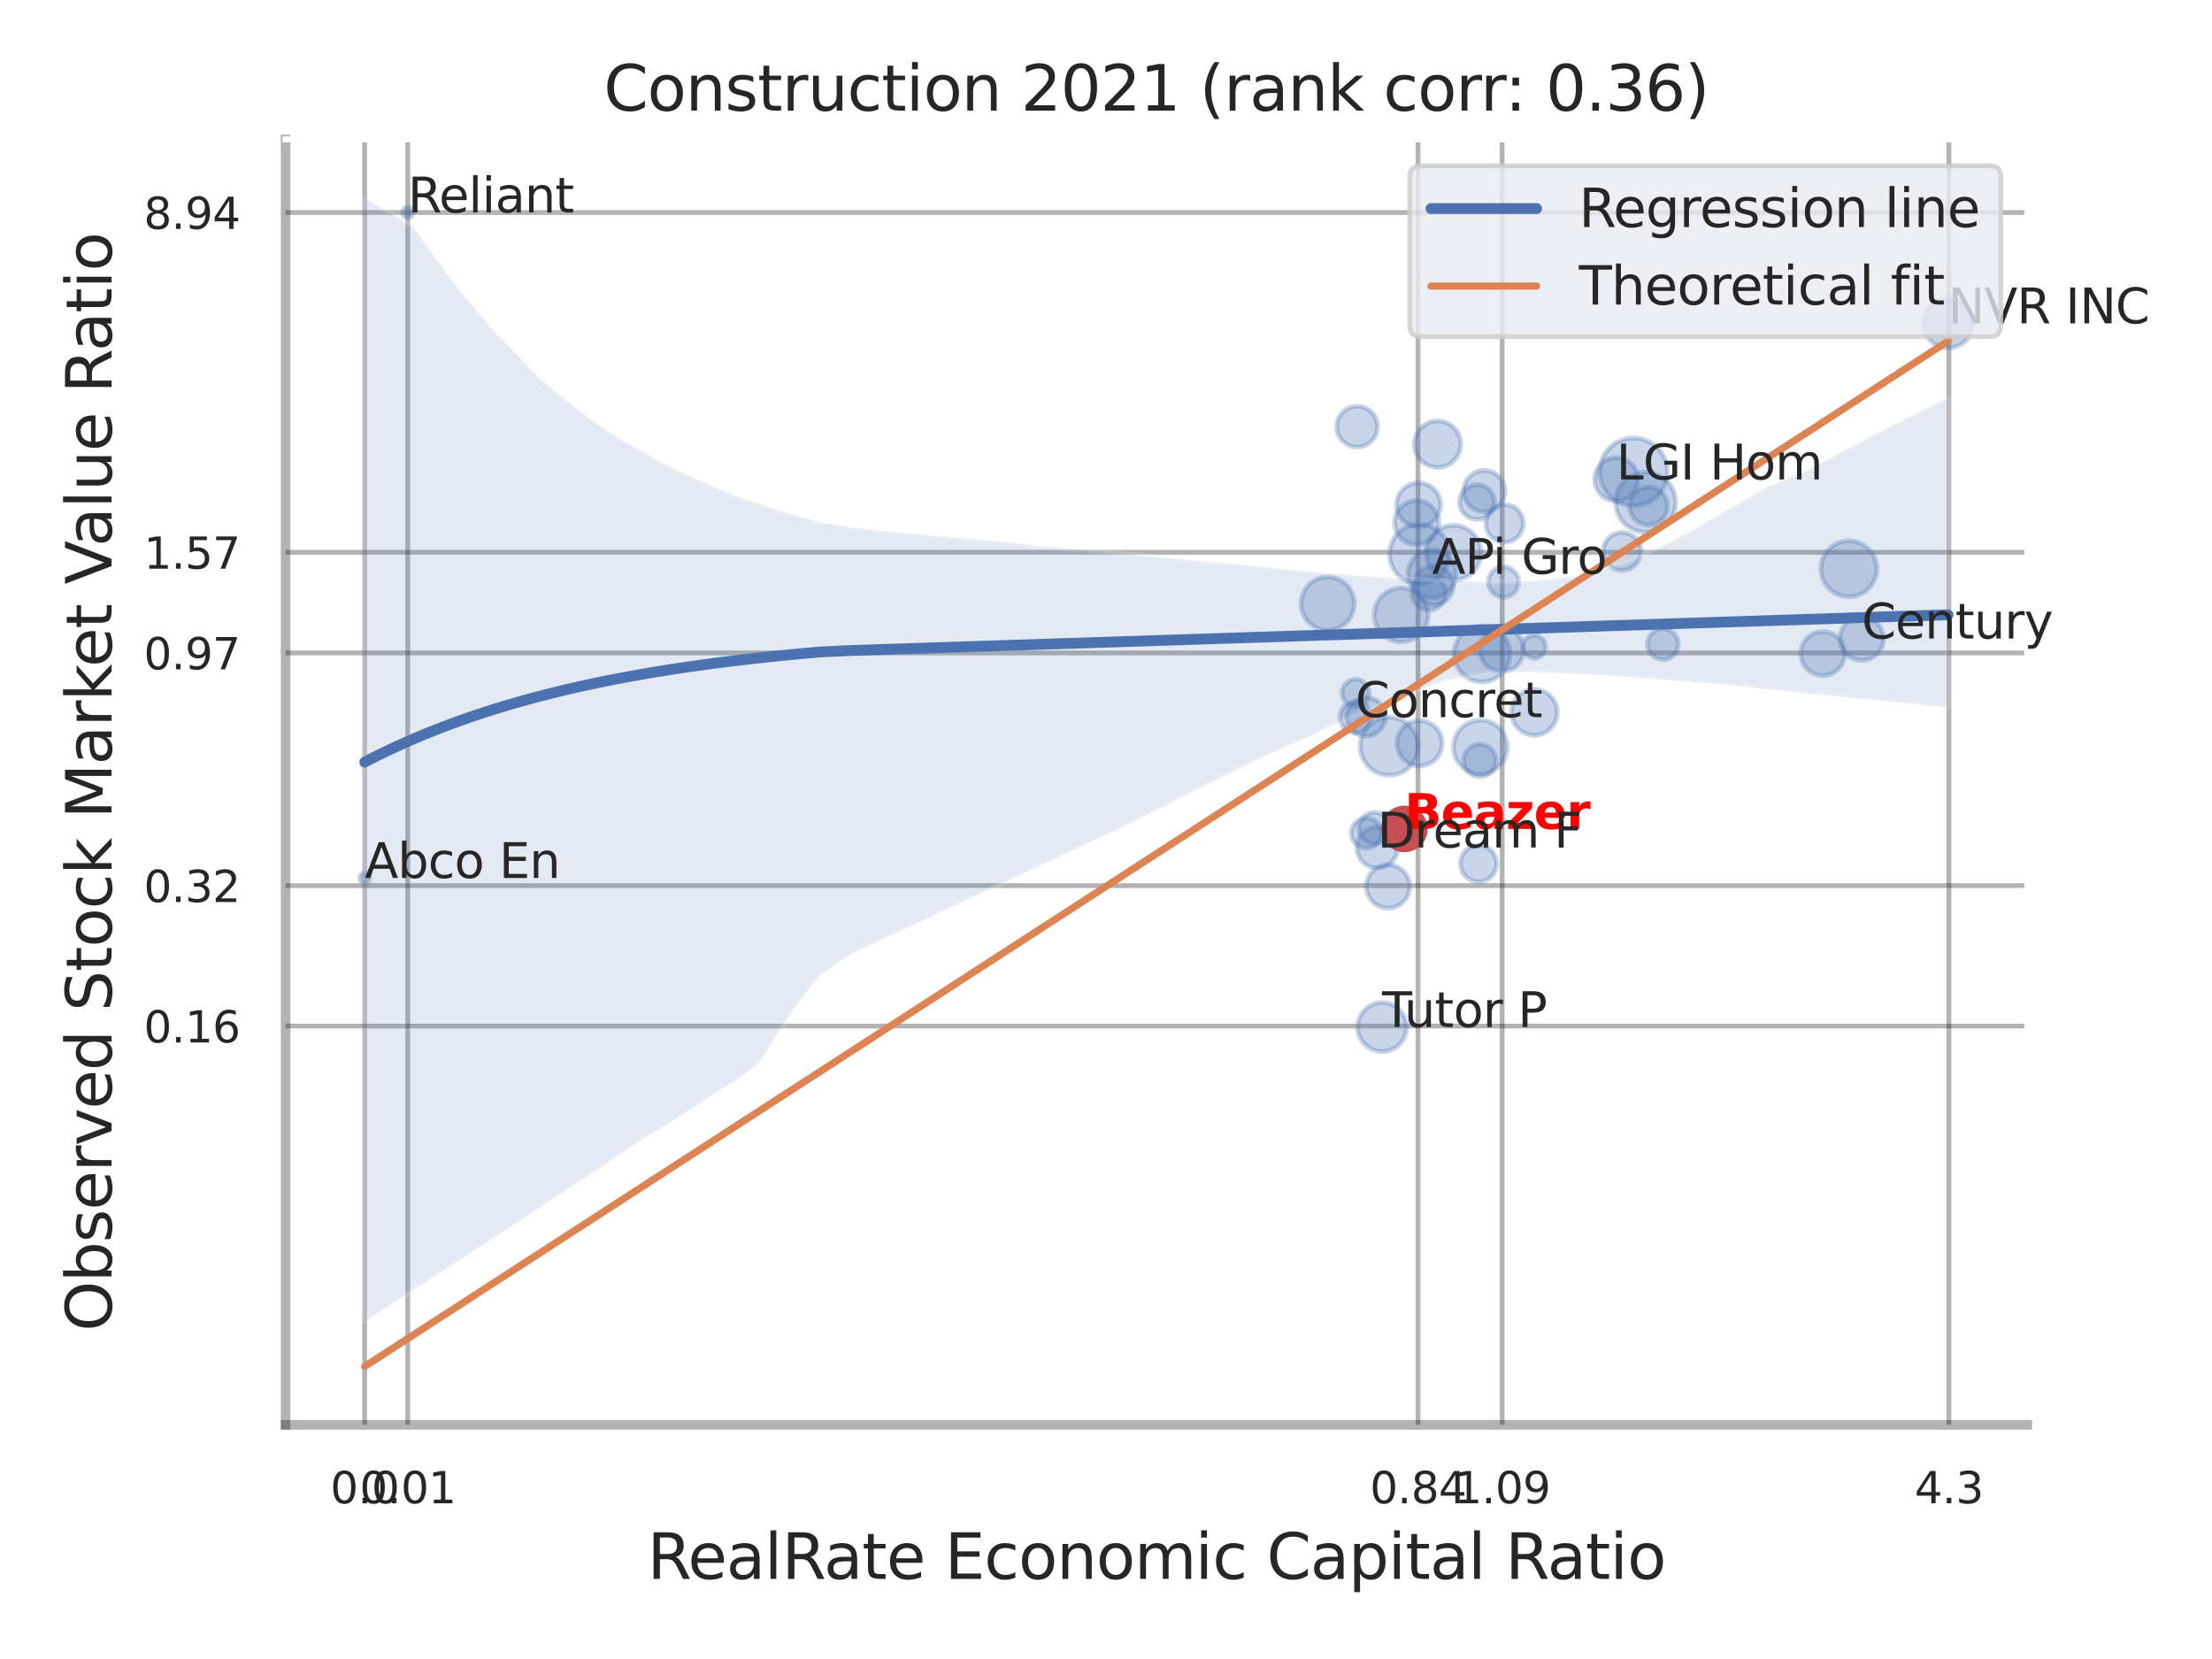 <?xml version="1.0" encoding="utf-8" standalone="no"?>
<!DOCTYPE svg PUBLIC "-//W3C//DTD SVG 1.1//EN"
  "http://www.w3.org/Graphics/SVG/1.1/DTD/svg11.dtd">
<svg xmlns:xlink="http://www.w3.org/1999/xlink" width="460.8pt" height="345.6pt" viewBox="0 0 460.8 345.6" xmlns="http://www.w3.org/2000/svg" version="1.1">
 <defs>
  <style type="text/css">*{stroke-linejoin: round; stroke-linecap: butt}</style>
 </defs>
 <g id="figure_1">
  <g id="patch_1">
   <path d="M 0 345.6 
L 460.8 345.6 
L 460.8 0 
L 0 0 
z
" style="fill: #ffffff"/>
  </g>
  <g id="axes_1">
   <g id="patch_2">
    <path d="M 59.49 296.82 
L 422.313 296.82 
L 422.313 29.04 
L 59.49 29.04 
z
" style="fill: #ffffff"/>
   </g>
   <g id="matplotlib.axis_1">
    <g id="xtick_1">
     <g id="line2d_1">
      <path d="M 75.967 296.82 
L 75.967 29.04 
" clip-path="url(#pb09c861de5)" style="fill: none; stroke: #000000; stroke-opacity: 0.3; stroke-linecap: round"/>
     </g>
     <g id="text_1">
      <!-- 0.0 -->
      <g style="fill: #262626" transform="translate(68.81 313.159) scale(0.09 -0.09)">
       <defs>
        <path id="DejaVuSans-30" d="M 2034 4250 
Q 1547 4250 1301 3770 
Q 1056 3291 1056 2328 
Q 1056 1369 1301 889 
Q 1547 409 2034 409 
Q 2525 409 2770 889 
Q 3016 1369 3016 2328 
Q 3016 3291 2770 3770 
Q 2525 4250 2034 4250 
z
M 2034 4750 
Q 2819 4750 3233 4129 
Q 3647 3509 3647 2328 
Q 3647 1150 3233 529 
Q 2819 -91 2034 -91 
Q 1250 -91 836 529 
Q 422 1150 422 2328 
Q 422 3509 836 4129 
Q 1250 4750 2034 4750 
z
" transform="scale(0.016)"/>
        <path id="DejaVuSans-2e" d="M 684 794 
L 1344 794 
L 1344 0 
L 684 0 
L 684 794 
z
" transform="scale(0.016)"/>
       </defs>
       <use xlink:href="#DejaVuSans-30"/>
       <use xlink:href="#DejaVuSans-2e" x="63.623"/>
       <use xlink:href="#DejaVuSans-30" x="95.41"/>
      </g>
     </g>
    </g>
    <g id="xtick_2">
     <g id="line2d_2">
      <path d="M 84.942 296.82 
L 84.942 29.04 
" clip-path="url(#pb09c861de5)" style="fill: none; stroke: #000000; stroke-opacity: 0.3; stroke-linecap: round"/>
     </g>
     <g id="text_2">
      <!-- 0.01 -->
      <g style="fill: #262626" transform="translate(74.922 313.159) scale(0.09 -0.09)">
       <defs>
        <path id="DejaVuSans-31" d="M 794 531 
L 1825 531 
L 1825 4091 
L 703 3866 
L 703 4441 
L 1819 4666 
L 2450 4666 
L 2450 531 
L 3481 531 
L 3481 0 
L 794 0 
L 794 531 
z
" transform="scale(0.016)"/>
       </defs>
       <use xlink:href="#DejaVuSans-30"/>
       <use xlink:href="#DejaVuSans-2e" x="63.623"/>
       <use xlink:href="#DejaVuSans-30" x="95.41"/>
       <use xlink:href="#DejaVuSans-31" x="159.033"/>
      </g>
     </g>
    </g>
    <g id="xtick_3">
     <g id="line2d_3">
      <path d="M 295.396 296.82 
L 295.396 29.04 
" clip-path="url(#pb09c861de5)" style="fill: none; stroke: #000000; stroke-opacity: 0.3; stroke-linecap: round"/>
     </g>
     <g id="text_3">
      <!-- 0.84 -->
      <g style="fill: #262626" transform="translate(285.376 313.159) scale(0.09 -0.09)">
       <defs>
        <path id="DejaVuSans-38" d="M 2034 2216 
Q 1584 2216 1326 1975 
Q 1069 1734 1069 1313 
Q 1069 891 1326 650 
Q 1584 409 2034 409 
Q 2484 409 2743 651 
Q 3003 894 3003 1313 
Q 3003 1734 2745 1975 
Q 2488 2216 2034 2216 
z
M 1403 2484 
Q 997 2584 770 2862 
Q 544 3141 544 3541 
Q 544 4100 942 4425 
Q 1341 4750 2034 4750 
Q 2731 4750 3128 4425 
Q 3525 4100 3525 3541 
Q 3525 3141 3298 2862 
Q 3072 2584 2669 2484 
Q 3125 2378 3379 2068 
Q 3634 1759 3634 1313 
Q 3634 634 3220 271 
Q 2806 -91 2034 -91 
Q 1263 -91 848 271 
Q 434 634 434 1313 
Q 434 1759 690 2068 
Q 947 2378 1403 2484 
z
M 1172 3481 
Q 1172 3119 1398 2916 
Q 1625 2713 2034 2713 
Q 2441 2713 2670 2916 
Q 2900 3119 2900 3481 
Q 2900 3844 2670 4047 
Q 2441 4250 2034 4250 
Q 1625 4250 1398 4047 
Q 1172 3844 1172 3481 
z
" transform="scale(0.016)"/>
        <path id="DejaVuSans-34" d="M 2419 4116 
L 825 1625 
L 2419 1625 
L 2419 4116 
z
M 2253 4666 
L 3047 4666 
L 3047 1625 
L 3713 1625 
L 3713 1100 
L 3047 1100 
L 3047 0 
L 2419 0 
L 2419 1100 
L 313 1100 
L 313 1709 
L 2253 4666 
z
" transform="scale(0.016)"/>
       </defs>
       <use xlink:href="#DejaVuSans-30"/>
       <use xlink:href="#DejaVuSans-2e" x="63.623"/>
       <use xlink:href="#DejaVuSans-38" x="95.41"/>
       <use xlink:href="#DejaVuSans-34" x="159.033"/>
      </g>
     </g>
    </g>
    <g id="xtick_4">
     <g id="line2d_4">
      <path d="M 312.929 296.82 
L 312.929 29.04 
" clip-path="url(#pb09c861de5)" style="fill: none; stroke: #000000; stroke-opacity: 0.3; stroke-linecap: round"/>
     </g>
     <g id="text_4">
      <!-- 1.09 -->
      <g style="fill: #262626" transform="translate(302.91 313.159) scale(0.09 -0.09)">
       <defs>
        <path id="DejaVuSans-39" d="M 703 97 
L 703 672 
Q 941 559 1184 500 
Q 1428 441 1663 441 
Q 2288 441 2617 861 
Q 2947 1281 2994 2138 
Q 2813 1869 2534 1725 
Q 2256 1581 1919 1581 
Q 1219 1581 811 2004 
Q 403 2428 403 3163 
Q 403 3881 828 4315 
Q 1253 4750 1959 4750 
Q 2769 4750 3195 4129 
Q 3622 3509 3622 2328 
Q 3622 1225 3098 567 
Q 2575 -91 1691 -91 
Q 1453 -91 1209 -44 
Q 966 3 703 97 
z
M 1959 2075 
Q 2384 2075 2632 2365 
Q 2881 2656 2881 3163 
Q 2881 3666 2632 3958 
Q 2384 4250 1959 4250 
Q 1534 4250 1286 3958 
Q 1038 3666 1038 3163 
Q 1038 2656 1286 2365 
Q 1534 2075 1959 2075 
z
" transform="scale(0.016)"/>
       </defs>
       <use xlink:href="#DejaVuSans-31"/>
       <use xlink:href="#DejaVuSans-2e" x="63.623"/>
       <use xlink:href="#DejaVuSans-30" x="95.41"/>
       <use xlink:href="#DejaVuSans-39" x="159.033"/>
      </g>
     </g>
    </g>
    <g id="xtick_5">
     <g id="line2d_5">
      <path d="M 405.993 296.82 
L 405.993 29.04 
" clip-path="url(#pb09c861de5)" style="fill: none; stroke: #000000; stroke-opacity: 0.3; stroke-linecap: round"/>
     </g>
     <g id="text_5">
      <!-- 4.3 -->
      <g style="fill: #262626" transform="translate(398.836 313.159) scale(0.09 -0.09)">
       <defs>
        <path id="DejaVuSans-33" d="M 2597 2516 
Q 3050 2419 3304 2112 
Q 3559 1806 3559 1356 
Q 3559 666 3084 287 
Q 2609 -91 1734 -91 
Q 1441 -91 1130 -33 
Q 819 25 488 141 
L 488 750 
Q 750 597 1062 519 
Q 1375 441 1716 441 
Q 2309 441 2620 675 
Q 2931 909 2931 1356 
Q 2931 1769 2642 2001 
Q 2353 2234 1838 2234 
L 1294 2234 
L 1294 2753 
L 1863 2753 
Q 2328 2753 2575 2939 
Q 2822 3125 2822 3475 
Q 2822 3834 2567 4026 
Q 2313 4219 1838 4219 
Q 1578 4219 1281 4162 
Q 984 4106 628 3988 
L 628 4550 
Q 988 4650 1302 4700 
Q 1616 4750 1894 4750 
Q 2613 4750 3031 4423 
Q 3450 4097 3450 3541 
Q 3450 3153 3228 2886 
Q 3006 2619 2597 2516 
z
" transform="scale(0.016)"/>
       </defs>
       <use xlink:href="#DejaVuSans-34"/>
       <use xlink:href="#DejaVuSans-2e" x="63.623"/>
       <use xlink:href="#DejaVuSans-33" x="95.41"/>
      </g>
     </g>
    </g>
    <g id="xtick_6"/>
    <g id="xtick_7"/>
    <g id="xtick_8"/>
    <g id="text_6">
     <!-- RealRate Economic Capital Ratio -->
     <g style="fill: #262626" transform="translate(134.848 328.908) scale(0.13 -0.13)">
      <defs>
       <path id="DejaVuSans-52" d="M 2841 2188 
Q 3044 2119 3236 1894 
Q 3428 1669 3622 1275 
L 4263 0 
L 3584 0 
L 2988 1197 
Q 2756 1666 2539 1819 
Q 2322 1972 1947 1972 
L 1259 1972 
L 1259 0 
L 628 0 
L 628 4666 
L 2053 4666 
Q 2853 4666 3247 4331 
Q 3641 3997 3641 3322 
Q 3641 2881 3436 2590 
Q 3231 2300 2841 2188 
z
M 1259 4147 
L 1259 2491 
L 2053 2491 
Q 2509 2491 2742 2702 
Q 2975 2913 2975 3322 
Q 2975 3731 2742 3939 
Q 2509 4147 2053 4147 
L 1259 4147 
z
" transform="scale(0.016)"/>
       <path id="DejaVuSans-65" d="M 3597 1894 
L 3597 1613 
L 953 1613 
Q 991 1019 1311 708 
Q 1631 397 2203 397 
Q 2534 397 2845 478 
Q 3156 559 3463 722 
L 3463 178 
Q 3153 47 2828 -22 
Q 2503 -91 2169 -91 
Q 1331 -91 842 396 
Q 353 884 353 1716 
Q 353 2575 817 3079 
Q 1281 3584 2069 3584 
Q 2775 3584 3186 3129 
Q 3597 2675 3597 1894 
z
M 3022 2063 
Q 3016 2534 2758 2815 
Q 2500 3097 2075 3097 
Q 1594 3097 1305 2825 
Q 1016 2553 972 2059 
L 3022 2063 
z
" transform="scale(0.016)"/>
       <path id="DejaVuSans-61" d="M 2194 1759 
Q 1497 1759 1228 1600 
Q 959 1441 959 1056 
Q 959 750 1161 570 
Q 1363 391 1709 391 
Q 2188 391 2477 730 
Q 2766 1069 2766 1631 
L 2766 1759 
L 2194 1759 
z
M 3341 1997 
L 3341 0 
L 2766 0 
L 2766 531 
Q 2569 213 2275 61 
Q 1981 -91 1556 -91 
Q 1019 -91 701 211 
Q 384 513 384 1019 
Q 384 1609 779 1909 
Q 1175 2209 1959 2209 
L 2766 2209 
L 2766 2266 
Q 2766 2663 2505 2880 
Q 2244 3097 1772 3097 
Q 1472 3097 1187 3025 
Q 903 2953 641 2809 
L 641 3341 
Q 956 3463 1253 3523 
Q 1550 3584 1831 3584 
Q 2591 3584 2966 3190 
Q 3341 2797 3341 1997 
z
" transform="scale(0.016)"/>
       <path id="DejaVuSans-6c" d="M 603 4863 
L 1178 4863 
L 1178 0 
L 603 0 
L 603 4863 
z
" transform="scale(0.016)"/>
       <path id="DejaVuSans-74" d="M 1172 4494 
L 1172 3500 
L 2356 3500 
L 2356 3053 
L 1172 3053 
L 1172 1153 
Q 1172 725 1289 603 
Q 1406 481 1766 481 
L 2356 481 
L 2356 0 
L 1766 0 
Q 1100 0 847 248 
Q 594 497 594 1153 
L 594 3053 
L 172 3053 
L 172 3500 
L 594 3500 
L 594 4494 
L 1172 4494 
z
" transform="scale(0.016)"/>
       <path id="DejaVuSans-20" transform="scale(0.016)"/>
       <path id="DejaVuSans-45" d="M 628 4666 
L 3578 4666 
L 3578 4134 
L 1259 4134 
L 1259 2753 
L 3481 2753 
L 3481 2222 
L 1259 2222 
L 1259 531 
L 3634 531 
L 3634 0 
L 628 0 
L 628 4666 
z
" transform="scale(0.016)"/>
       <path id="DejaVuSans-63" d="M 3122 3366 
L 3122 2828 
Q 2878 2963 2633 3030 
Q 2388 3097 2138 3097 
Q 1578 3097 1268 2742 
Q 959 2388 959 1747 
Q 959 1106 1268 751 
Q 1578 397 2138 397 
Q 2388 397 2633 464 
Q 2878 531 3122 666 
L 3122 134 
Q 2881 22 2623 -34 
Q 2366 -91 2075 -91 
Q 1284 -91 818 406 
Q 353 903 353 1747 
Q 353 2603 823 3093 
Q 1294 3584 2113 3584 
Q 2378 3584 2631 3529 
Q 2884 3475 3122 3366 
z
" transform="scale(0.016)"/>
       <path id="DejaVuSans-6f" d="M 1959 3097 
Q 1497 3097 1228 2736 
Q 959 2375 959 1747 
Q 959 1119 1226 758 
Q 1494 397 1959 397 
Q 2419 397 2687 759 
Q 2956 1122 2956 1747 
Q 2956 2369 2687 2733 
Q 2419 3097 1959 3097 
z
M 1959 3584 
Q 2709 3584 3137 3096 
Q 3566 2609 3566 1747 
Q 3566 888 3137 398 
Q 2709 -91 1959 -91 
Q 1206 -91 779 398 
Q 353 888 353 1747 
Q 353 2609 779 3096 
Q 1206 3584 1959 3584 
z
" transform="scale(0.016)"/>
       <path id="DejaVuSans-6e" d="M 3513 2113 
L 3513 0 
L 2938 0 
L 2938 2094 
Q 2938 2591 2744 2837 
Q 2550 3084 2163 3084 
Q 1697 3084 1428 2787 
Q 1159 2491 1159 1978 
L 1159 0 
L 581 0 
L 581 3500 
L 1159 3500 
L 1159 2956 
Q 1366 3272 1645 3428 
Q 1925 3584 2291 3584 
Q 2894 3584 3203 3211 
Q 3513 2838 3513 2113 
z
" transform="scale(0.016)"/>
       <path id="DejaVuSans-6d" d="M 3328 2828 
Q 3544 3216 3844 3400 
Q 4144 3584 4550 3584 
Q 5097 3584 5394 3201 
Q 5691 2819 5691 2113 
L 5691 0 
L 5113 0 
L 5113 2094 
Q 5113 2597 4934 2840 
Q 4756 3084 4391 3084 
Q 3944 3084 3684 2787 
Q 3425 2491 3425 1978 
L 3425 0 
L 2847 0 
L 2847 2094 
Q 2847 2600 2669 2842 
Q 2491 3084 2119 3084 
Q 1678 3084 1418 2786 
Q 1159 2488 1159 1978 
L 1159 0 
L 581 0 
L 581 3500 
L 1159 3500 
L 1159 2956 
Q 1356 3278 1631 3431 
Q 1906 3584 2284 3584 
Q 2666 3584 2933 3390 
Q 3200 3197 3328 2828 
z
" transform="scale(0.016)"/>
       <path id="DejaVuSans-69" d="M 603 3500 
L 1178 3500 
L 1178 0 
L 603 0 
L 603 3500 
z
M 603 4863 
L 1178 4863 
L 1178 4134 
L 603 4134 
L 603 4863 
z
" transform="scale(0.016)"/>
       <path id="DejaVuSans-43" d="M 4122 4306 
L 4122 3641 
Q 3803 3938 3442 4084 
Q 3081 4231 2675 4231 
Q 1875 4231 1450 3742 
Q 1025 3253 1025 2328 
Q 1025 1406 1450 917 
Q 1875 428 2675 428 
Q 3081 428 3442 575 
Q 3803 722 4122 1019 
L 4122 359 
Q 3791 134 3420 21 
Q 3050 -91 2638 -91 
Q 1578 -91 968 557 
Q 359 1206 359 2328 
Q 359 3453 968 4101 
Q 1578 4750 2638 4750 
Q 3056 4750 3426 4639 
Q 3797 4528 4122 4306 
z
" transform="scale(0.016)"/>
       <path id="DejaVuSans-70" d="M 1159 525 
L 1159 -1331 
L 581 -1331 
L 581 3500 
L 1159 3500 
L 1159 2969 
Q 1341 3281 1617 3432 
Q 1894 3584 2278 3584 
Q 2916 3584 3314 3078 
Q 3713 2572 3713 1747 
Q 3713 922 3314 415 
Q 2916 -91 2278 -91 
Q 1894 -91 1617 61 
Q 1341 213 1159 525 
z
M 3116 1747 
Q 3116 2381 2855 2742 
Q 2594 3103 2138 3103 
Q 1681 3103 1420 2742 
Q 1159 2381 1159 1747 
Q 1159 1113 1420 752 
Q 1681 391 2138 391 
Q 2594 391 2855 752 
Q 3116 1113 3116 1747 
z
" transform="scale(0.016)"/>
      </defs>
      <use xlink:href="#DejaVuSans-52"/>
      <use xlink:href="#DejaVuSans-65" x="64.982"/>
      <use xlink:href="#DejaVuSans-61" x="126.506"/>
      <use xlink:href="#DejaVuSans-6c" x="187.785"/>
      <use xlink:href="#DejaVuSans-52" x="215.568"/>
      <use xlink:href="#DejaVuSans-61" x="282.801"/>
      <use xlink:href="#DejaVuSans-74" x="344.08"/>
      <use xlink:href="#DejaVuSans-65" x="383.289"/>
      <use xlink:href="#DejaVuSans-20" x="444.812"/>
      <use xlink:href="#DejaVuSans-45" x="476.6"/>
      <use xlink:href="#DejaVuSans-63" x="539.783"/>
      <use xlink:href="#DejaVuSans-6f" x="594.764"/>
      <use xlink:href="#DejaVuSans-6e" x="655.945"/>
      <use xlink:href="#DejaVuSans-6f" x="719.324"/>
      <use xlink:href="#DejaVuSans-6d" x="780.506"/>
      <use xlink:href="#DejaVuSans-69" x="877.918"/>
      <use xlink:href="#DejaVuSans-63" x="905.701"/>
      <use xlink:href="#DejaVuSans-20" x="960.682"/>
      <use xlink:href="#DejaVuSans-43" x="992.469"/>
      <use xlink:href="#DejaVuSans-61" x="1062.293"/>
      <use xlink:href="#DejaVuSans-70" x="1123.572"/>
      <use xlink:href="#DejaVuSans-69" x="1187.049"/>
      <use xlink:href="#DejaVuSans-74" x="1214.832"/>
      <use xlink:href="#DejaVuSans-61" x="1254.041"/>
      <use xlink:href="#DejaVuSans-6c" x="1315.32"/>
      <use xlink:href="#DejaVuSans-20" x="1343.104"/>
      <use xlink:href="#DejaVuSans-52" x="1374.891"/>
      <use xlink:href="#DejaVuSans-61" x="1442.123"/>
      <use xlink:href="#DejaVuSans-74" x="1503.402"/>
      <use xlink:href="#DejaVuSans-69" x="1542.611"/>
      <use xlink:href="#DejaVuSans-6f" x="1570.395"/>
     </g>
    </g>
   </g>
   <g id="matplotlib.axis_2">
    <g id="ytick_1">
     <g id="line2d_6">
      <path d="M 59.49 213.747 
L 422.313 213.747 
" clip-path="url(#pb09c861de5)" style="fill: none; stroke: #000000; stroke-opacity: 0.3; stroke-linecap: round"/>
     </g>
     <g id="text_7">
      <!-- 0.16 -->
      <g style="fill: #262626" transform="translate(29.951 217.166) scale(0.09 -0.09)">
       <defs>
        <path id="DejaVuSans-36" d="M 2113 2584 
Q 1688 2584 1439 2293 
Q 1191 2003 1191 1497 
Q 1191 994 1439 701 
Q 1688 409 2113 409 
Q 2538 409 2786 701 
Q 3034 994 3034 1497 
Q 3034 2003 2786 2293 
Q 2538 2584 2113 2584 
z
M 3366 4563 
L 3366 3988 
Q 3128 4100 2886 4159 
Q 2644 4219 2406 4219 
Q 1781 4219 1451 3797 
Q 1122 3375 1075 2522 
Q 1259 2794 1537 2939 
Q 1816 3084 2150 3084 
Q 2853 3084 3261 2657 
Q 3669 2231 3669 1497 
Q 3669 778 3244 343 
Q 2819 -91 2113 -91 
Q 1303 -91 875 529 
Q 447 1150 447 2328 
Q 447 3434 972 4092 
Q 1497 4750 2381 4750 
Q 2619 4750 2861 4703 
Q 3103 4656 3366 4563 
z
" transform="scale(0.016)"/>
       </defs>
       <use xlink:href="#DejaVuSans-30"/>
       <use xlink:href="#DejaVuSans-2e" x="63.623"/>
       <use xlink:href="#DejaVuSans-31" x="95.41"/>
       <use xlink:href="#DejaVuSans-36" x="159.033"/>
      </g>
     </g>
    </g>
    <g id="ytick_2">
     <g id="line2d_7">
      <path d="M 59.49 184.488 
L 422.313 184.488 
" clip-path="url(#pb09c861de5)" style="fill: none; stroke: #000000; stroke-opacity: 0.3; stroke-linecap: round"/>
     </g>
     <g id="text_8">
      <!-- 0.32 -->
      <g style="fill: #262626" transform="translate(29.951 187.907) scale(0.09 -0.09)">
       <defs>
        <path id="DejaVuSans-32" d="M 1228 531 
L 3431 531 
L 3431 0 
L 469 0 
L 469 531 
Q 828 903 1448 1529 
Q 2069 2156 2228 2338 
Q 2531 2678 2651 2914 
Q 2772 3150 2772 3378 
Q 2772 3750 2511 3984 
Q 2250 4219 1831 4219 
Q 1534 4219 1204 4116 
Q 875 4013 500 3803 
L 500 4441 
Q 881 4594 1212 4672 
Q 1544 4750 1819 4750 
Q 2544 4750 2975 4387 
Q 3406 4025 3406 3419 
Q 3406 3131 3298 2873 
Q 3191 2616 2906 2266 
Q 2828 2175 2409 1742 
Q 1991 1309 1228 531 
z
" transform="scale(0.016)"/>
       </defs>
       <use xlink:href="#DejaVuSans-30"/>
       <use xlink:href="#DejaVuSans-2e" x="63.623"/>
       <use xlink:href="#DejaVuSans-33" x="95.41"/>
       <use xlink:href="#DejaVuSans-32" x="159.033"/>
      </g>
     </g>
    </g>
    <g id="ytick_3">
     <g id="line2d_8">
      <path d="M 59.49 136.015 
L 422.313 136.015 
" clip-path="url(#pb09c861de5)" style="fill: none; stroke: #000000; stroke-opacity: 0.3; stroke-linecap: round"/>
     </g>
     <g id="text_9">
      <!-- 0.97 -->
      <g style="fill: #262626" transform="translate(29.951 139.435) scale(0.09 -0.09)">
       <defs>
        <path id="DejaVuSans-37" d="M 525 4666 
L 3525 4666 
L 3525 4397 
L 1831 0 
L 1172 0 
L 2766 4134 
L 525 4134 
L 525 4666 
z
" transform="scale(0.016)"/>
       </defs>
       <use xlink:href="#DejaVuSans-30"/>
       <use xlink:href="#DejaVuSans-2e" x="63.623"/>
       <use xlink:href="#DejaVuSans-39" x="95.41"/>
       <use xlink:href="#DejaVuSans-37" x="159.033"/>
      </g>
     </g>
    </g>
    <g id="ytick_4">
     <g id="line2d_9">
      <path d="M 59.49 115.054 
L 422.313 115.054 
" clip-path="url(#pb09c861de5)" style="fill: none; stroke: #000000; stroke-opacity: 0.3; stroke-linecap: round"/>
     </g>
     <g id="text_10">
      <!-- 1.57 -->
      <g style="fill: #262626" transform="translate(29.951 118.473) scale(0.09 -0.09)">
       <defs>
        <path id="DejaVuSans-35" d="M 691 4666 
L 3169 4666 
L 3169 4134 
L 1269 4134 
L 1269 2991 
Q 1406 3038 1543 3061 
Q 1681 3084 1819 3084 
Q 2600 3084 3056 2656 
Q 3513 2228 3513 1497 
Q 3513 744 3044 326 
Q 2575 -91 1722 -91 
Q 1428 -91 1123 -41 
Q 819 9 494 109 
L 494 744 
Q 775 591 1075 516 
Q 1375 441 1709 441 
Q 2250 441 2565 725 
Q 2881 1009 2881 1497 
Q 2881 1984 2565 2268 
Q 2250 2553 1709 2553 
Q 1456 2553 1204 2497 
Q 953 2441 691 2322 
L 691 4666 
z
" transform="scale(0.016)"/>
       </defs>
       <use xlink:href="#DejaVuSans-31"/>
       <use xlink:href="#DejaVuSans-2e" x="63.623"/>
       <use xlink:href="#DejaVuSans-35" x="95.41"/>
       <use xlink:href="#DejaVuSans-37" x="159.033"/>
      </g>
     </g>
    </g>
    <g id="ytick_5">
     <g id="line2d_10">
      <path d="M 59.49 44.269 
L 422.313 44.269 
" clip-path="url(#pb09c861de5)" style="fill: none; stroke: #000000; stroke-opacity: 0.3; stroke-linecap: round"/>
     </g>
     <g id="text_11">
      <!-- 8.94 -->
      <g style="fill: #262626" transform="translate(29.951 47.688) scale(0.09 -0.09)">
       <use xlink:href="#DejaVuSans-38"/>
       <use xlink:href="#DejaVuSans-2e" x="63.623"/>
       <use xlink:href="#DejaVuSans-39" x="95.41"/>
       <use xlink:href="#DejaVuSans-34" x="159.033"/>
      </g>
     </g>
    </g>
    <g id="ytick_6"/>
    <g id="ytick_7"/>
    <g id="ytick_8"/>
    <g id="ytick_9"/>
    <g id="text_12">
     <!-- Observed Stock Market Value Ratio -->
     <g style="fill: #262626" transform="translate(23.247 277.332) rotate(-90) scale(0.13 -0.13)">
      <defs>
       <path id="DejaVuSans-4f" d="M 2522 4238 
Q 1834 4238 1429 3725 
Q 1025 3213 1025 2328 
Q 1025 1447 1429 934 
Q 1834 422 2522 422 
Q 3209 422 3611 934 
Q 4013 1447 4013 2328 
Q 4013 3213 3611 3725 
Q 3209 4238 2522 4238 
z
M 2522 4750 
Q 3503 4750 4090 4092 
Q 4678 3434 4678 2328 
Q 4678 1225 4090 567 
Q 3503 -91 2522 -91 
Q 1538 -91 948 565 
Q 359 1222 359 2328 
Q 359 3434 948 4092 
Q 1538 4750 2522 4750 
z
" transform="scale(0.016)"/>
       <path id="DejaVuSans-62" d="M 3116 1747 
Q 3116 2381 2855 2742 
Q 2594 3103 2138 3103 
Q 1681 3103 1420 2742 
Q 1159 2381 1159 1747 
Q 1159 1113 1420 752 
Q 1681 391 2138 391 
Q 2594 391 2855 752 
Q 3116 1113 3116 1747 
z
M 1159 2969 
Q 1341 3281 1617 3432 
Q 1894 3584 2278 3584 
Q 2916 3584 3314 3078 
Q 3713 2572 3713 1747 
Q 3713 922 3314 415 
Q 2916 -91 2278 -91 
Q 1894 -91 1617 61 
Q 1341 213 1159 525 
L 1159 0 
L 581 0 
L 581 4863 
L 1159 4863 
L 1159 2969 
z
" transform="scale(0.016)"/>
       <path id="DejaVuSans-73" d="M 2834 3397 
L 2834 2853 
Q 2591 2978 2328 3040 
Q 2066 3103 1784 3103 
Q 1356 3103 1142 2972 
Q 928 2841 928 2578 
Q 928 2378 1081 2264 
Q 1234 2150 1697 2047 
L 1894 2003 
Q 2506 1872 2764 1633 
Q 3022 1394 3022 966 
Q 3022 478 2636 193 
Q 2250 -91 1575 -91 
Q 1294 -91 989 -36 
Q 684 19 347 128 
L 347 722 
Q 666 556 975 473 
Q 1284 391 1588 391 
Q 1994 391 2212 530 
Q 2431 669 2431 922 
Q 2431 1156 2273 1281 
Q 2116 1406 1581 1522 
L 1381 1569 
Q 847 1681 609 1914 
Q 372 2147 372 2553 
Q 372 3047 722 3315 
Q 1072 3584 1716 3584 
Q 2034 3584 2315 3537 
Q 2597 3491 2834 3397 
z
" transform="scale(0.016)"/>
       <path id="DejaVuSans-72" d="M 2631 2963 
Q 2534 3019 2420 3045 
Q 2306 3072 2169 3072 
Q 1681 3072 1420 2755 
Q 1159 2438 1159 1844 
L 1159 0 
L 581 0 
L 581 3500 
L 1159 3500 
L 1159 2956 
Q 1341 3275 1631 3429 
Q 1922 3584 2338 3584 
Q 2397 3584 2469 3576 
Q 2541 3569 2628 3553 
L 2631 2963 
z
" transform="scale(0.016)"/>
       <path id="DejaVuSans-76" d="M 191 3500 
L 800 3500 
L 1894 563 
L 2988 3500 
L 3597 3500 
L 2284 0 
L 1503 0 
L 191 3500 
z
" transform="scale(0.016)"/>
       <path id="DejaVuSans-64" d="M 2906 2969 
L 2906 4863 
L 3481 4863 
L 3481 0 
L 2906 0 
L 2906 525 
Q 2725 213 2448 61 
Q 2172 -91 1784 -91 
Q 1150 -91 751 415 
Q 353 922 353 1747 
Q 353 2572 751 3078 
Q 1150 3584 1784 3584 
Q 2172 3584 2448 3432 
Q 2725 3281 2906 2969 
z
M 947 1747 
Q 947 1113 1208 752 
Q 1469 391 1925 391 
Q 2381 391 2643 752 
Q 2906 1113 2906 1747 
Q 2906 2381 2643 2742 
Q 2381 3103 1925 3103 
Q 1469 3103 1208 2742 
Q 947 2381 947 1747 
z
" transform="scale(0.016)"/>
       <path id="DejaVuSans-53" d="M 3425 4513 
L 3425 3897 
Q 3066 4069 2747 4153 
Q 2428 4238 2131 4238 
Q 1616 4238 1336 4038 
Q 1056 3838 1056 3469 
Q 1056 3159 1242 3001 
Q 1428 2844 1947 2747 
L 2328 2669 
Q 3034 2534 3370 2195 
Q 3706 1856 3706 1288 
Q 3706 609 3251 259 
Q 2797 -91 1919 -91 
Q 1588 -91 1214 -16 
Q 841 59 441 206 
L 441 856 
Q 825 641 1194 531 
Q 1563 422 1919 422 
Q 2459 422 2753 634 
Q 3047 847 3047 1241 
Q 3047 1584 2836 1778 
Q 2625 1972 2144 2069 
L 1759 2144 
Q 1053 2284 737 2584 
Q 422 2884 422 3419 
Q 422 4038 858 4394 
Q 1294 4750 2059 4750 
Q 2388 4750 2728 4690 
Q 3069 4631 3425 4513 
z
" transform="scale(0.016)"/>
       <path id="DejaVuSans-6b" d="M 581 4863 
L 1159 4863 
L 1159 1991 
L 2875 3500 
L 3609 3500 
L 1753 1863 
L 3688 0 
L 2938 0 
L 1159 1709 
L 1159 0 
L 581 0 
L 581 4863 
z
" transform="scale(0.016)"/>
       <path id="DejaVuSans-4d" d="M 628 4666 
L 1569 4666 
L 2759 1491 
L 3956 4666 
L 4897 4666 
L 4897 0 
L 4281 0 
L 4281 4097 
L 3078 897 
L 2444 897 
L 1241 4097 
L 1241 0 
L 628 0 
L 628 4666 
z
" transform="scale(0.016)"/>
       <path id="DejaVuSans-56" d="M 1831 0 
L 50 4666 
L 709 4666 
L 2188 738 
L 3669 4666 
L 4325 4666 
L 2547 0 
L 1831 0 
z
" transform="scale(0.016)"/>
       <path id="DejaVuSans-75" d="M 544 1381 
L 544 3500 
L 1119 3500 
L 1119 1403 
Q 1119 906 1312 657 
Q 1506 409 1894 409 
Q 2359 409 2629 706 
Q 2900 1003 2900 1516 
L 2900 3500 
L 3475 3500 
L 3475 0 
L 2900 0 
L 2900 538 
Q 2691 219 2414 64 
Q 2138 -91 1772 -91 
Q 1169 -91 856 284 
Q 544 659 544 1381 
z
M 1991 3584 
L 1991 3584 
z
" transform="scale(0.016)"/>
      </defs>
      <use xlink:href="#DejaVuSans-4f"/>
      <use xlink:href="#DejaVuSans-62" x="78.711"/>
      <use xlink:href="#DejaVuSans-73" x="142.188"/>
      <use xlink:href="#DejaVuSans-65" x="194.287"/>
      <use xlink:href="#DejaVuSans-72" x="255.811"/>
      <use xlink:href="#DejaVuSans-76" x="296.924"/>
      <use xlink:href="#DejaVuSans-65" x="356.104"/>
      <use xlink:href="#DejaVuSans-64" x="417.627"/>
      <use xlink:href="#DejaVuSans-20" x="481.104"/>
      <use xlink:href="#DejaVuSans-53" x="512.891"/>
      <use xlink:href="#DejaVuSans-74" x="576.367"/>
      <use xlink:href="#DejaVuSans-6f" x="615.576"/>
      <use xlink:href="#DejaVuSans-63" x="676.758"/>
      <use xlink:href="#DejaVuSans-6b" x="731.738"/>
      <use xlink:href="#DejaVuSans-20" x="789.648"/>
      <use xlink:href="#DejaVuSans-4d" x="821.436"/>
      <use xlink:href="#DejaVuSans-61" x="907.715"/>
      <use xlink:href="#DejaVuSans-72" x="968.994"/>
      <use xlink:href="#DejaVuSans-6b" x="1010.107"/>
      <use xlink:href="#DejaVuSans-65" x="1064.393"/>
      <use xlink:href="#DejaVuSans-74" x="1125.916"/>
      <use xlink:href="#DejaVuSans-20" x="1165.125"/>
      <use xlink:href="#DejaVuSans-56" x="1196.912"/>
      <use xlink:href="#DejaVuSans-61" x="1257.57"/>
      <use xlink:href="#DejaVuSans-6c" x="1318.85"/>
      <use xlink:href="#DejaVuSans-75" x="1346.633"/>
      <use xlink:href="#DejaVuSans-65" x="1410.012"/>
      <use xlink:href="#DejaVuSans-20" x="1471.535"/>
      <use xlink:href="#DejaVuSans-52" x="1503.322"/>
      <use xlink:href="#DejaVuSans-61" x="1570.555"/>
      <use xlink:href="#DejaVuSans-74" x="1631.834"/>
      <use xlink:href="#DejaVuSans-69" x="1671.043"/>
      <use xlink:href="#DejaVuSans-6f" x="1698.826"/>
     </g>
    </g>
   </g>
   <g id="PathCollection_1">
    <path d="M 291.899 133.726 
C 293.39 133.726 294.82 133.134 295.875 132.079 
C 296.929 131.025 297.521 129.595 297.521 128.104 
C 297.521 126.613 296.929 125.183 295.875 124.129 
C 294.82 123.075 293.39 122.482 291.899 122.482 
C 290.408 122.482 288.978 123.075 287.924 124.129 
C 286.87 125.183 286.277 126.613 286.277 128.104 
C 286.277 129.595 286.87 131.025 287.924 132.079 
C 288.978 133.134 290.408 133.726 291.899 133.726 
z
" clip-path="url(#pb09c861de5)" style="fill: #4c72b0; fill-opacity: 0.3; stroke: #4c72b0; stroke-opacity: 0.3"/>
    <path d="M 342.806 110.876 
C 344.466 110.876 346.059 110.217 347.233 109.043 
C 348.407 107.869 349.066 106.276 349.066 104.616 
C 349.066 102.956 348.407 101.364 347.233 100.19 
C 346.059 99.016 344.466 98.356 342.806 98.356 
C 341.146 98.356 339.554 99.016 338.38 100.19 
C 337.206 101.364 336.546 102.956 336.546 104.616 
C 336.546 106.276 337.206 107.869 338.38 109.043 
C 339.554 110.217 341.146 110.876 342.806 110.876 
z
" clip-path="url(#pb09c861de5)" style="fill: #4c72b0; fill-opacity: 0.3; stroke: #4c72b0; stroke-opacity: 0.3"/>
    <path d="M 295.127 113.473 
C 296.346 113.473 297.514 112.989 298.376 112.128 
C 299.237 111.266 299.721 110.097 299.721 108.879 
C 299.721 107.661 299.237 106.492 298.376 105.631 
C 297.514 104.769 296.346 104.285 295.127 104.285 
C 293.909 104.285 292.741 104.769 291.879 105.631 
C 291.018 106.492 290.534 107.661 290.534 108.879 
C 290.534 110.097 291.018 111.266 291.879 112.128 
C 292.741 112.989 293.909 113.473 295.127 113.473 
z
" clip-path="url(#pb09c861de5)" style="fill: #4c72b0; fill-opacity: 0.3; stroke: #4c72b0; stroke-opacity: 0.3"/>
    <path d="M 287.922 219.048 
C 289.274 219.048 290.57 218.511 291.525 217.556 
C 292.481 216.6 293.018 215.304 293.018 213.953 
C 293.018 212.601 292.481 211.305 291.525 210.35 
C 290.57 209.394 289.274 208.857 287.922 208.857 
C 286.571 208.857 285.275 209.394 284.319 210.35 
C 283.364 211.305 282.827 212.601 282.827 213.953 
C 282.827 215.304 283.364 216.6 284.319 217.556 
C 285.275 218.511 286.571 219.048 287.922 219.048 
z
" clip-path="url(#pb09c861de5)" style="fill: #4c72b0; fill-opacity: 0.3; stroke: #4c72b0; stroke-opacity: 0.3"/>
    <path d="M 346.423 137.39 
C 347.274 137.39 348.09 137.052 348.691 136.451 
C 349.293 135.849 349.631 135.033 349.631 134.182 
C 349.631 133.332 349.293 132.516 348.691 131.914 
C 348.09 131.313 347.274 130.975 346.423 130.975 
C 345.572 130.975 344.756 131.313 344.154 131.914 
C 343.553 132.516 343.215 133.332 343.215 134.182 
C 343.215 135.033 343.553 135.849 344.154 136.451 
C 344.756 137.052 345.572 137.39 346.423 137.39 
z
" clip-path="url(#pb09c861de5)" style="fill: #4c72b0; fill-opacity: 0.3; stroke: #4c72b0; stroke-opacity: 0.3"/>
    <path d="M 313.197 124.415 
C 314.038 124.415 314.844 124.081 315.438 123.487 
C 316.032 122.892 316.366 122.086 316.366 121.246 
C 316.366 120.405 316.032 119.599 315.438 119.005 
C 314.844 118.411 314.038 118.077 313.197 118.077 
C 312.357 118.077 311.551 118.411 310.956 119.005 
C 310.362 119.599 310.028 120.405 310.028 121.246 
C 310.028 122.086 310.362 122.892 310.956 123.487 
C 311.551 124.081 312.357 124.415 313.197 124.415 
z
" clip-path="url(#pb09c861de5)" style="fill: #4c72b0; fill-opacity: 0.3; stroke: #4c72b0; stroke-opacity: 0.3"/>
    <path d="M 302.789 120.886 
C 304.307 120.886 305.763 120.283 306.836 119.21 
C 307.909 118.137 308.512 116.681 308.512 115.163 
C 308.512 113.645 307.909 112.189 306.836 111.116 
C 305.763 110.042 304.307 109.439 302.789 109.439 
C 301.271 109.439 299.815 110.042 298.742 111.116 
C 297.669 112.189 297.066 113.645 297.066 115.163 
C 297.066 116.681 297.669 118.137 298.742 119.21 
C 299.815 120.283 301.271 120.886 302.789 120.886 
z
" clip-path="url(#pb09c861de5)" style="fill: #4c72b0; fill-opacity: 0.3; stroke: #4c72b0; stroke-opacity: 0.3"/>
    <path d="M 289.159 189.185 
C 290.359 189.185 291.51 188.708 292.358 187.86 
C 293.206 187.011 293.683 185.861 293.683 184.661 
C 293.683 183.461 293.206 182.311 292.358 181.462 
C 291.51 180.614 290.359 180.138 289.159 180.138 
C 287.96 180.138 286.809 180.614 285.961 181.462 
C 285.112 182.311 284.636 183.461 284.636 184.661 
C 284.636 185.861 285.112 187.011 285.961 187.86 
C 286.809 188.708 287.96 189.185 289.159 189.185 
z
" clip-path="url(#pb09c861de5)" style="fill: #4c72b0; fill-opacity: 0.3; stroke: #4c72b0; stroke-opacity: 0.3"/>
    <path d="M 309.196 106.624 
C 310.339 106.624 311.435 106.169 312.243 105.361 
C 313.052 104.553 313.506 103.457 313.506 102.314 
C 313.506 101.171 313.052 100.075 312.243 99.267 
C 311.435 98.458 310.339 98.004 309.196 98.004 
C 308.053 98.004 306.957 98.458 306.149 99.267 
C 305.341 100.075 304.887 101.171 304.887 102.314 
C 304.887 103.457 305.341 104.553 306.149 105.361 
C 306.957 106.169 308.053 106.624 309.196 106.624 
z
" clip-path="url(#pb09c861de5)" style="fill: #4c72b0; fill-opacity: 0.3; stroke: #4c72b0; stroke-opacity: 0.3"/>
    <path d="M 308.737 142.056 
C 310.287 142.056 311.773 141.441 312.869 140.345 
C 313.965 139.249 314.58 137.763 314.58 136.213 
C 314.58 134.663 313.965 133.177 312.869 132.081 
C 311.773 130.985 310.287 130.37 308.737 130.37 
C 307.187 130.37 305.701 130.985 304.605 132.081 
C 303.509 133.177 302.894 134.663 302.894 136.213 
C 302.894 137.763 303.509 139.249 304.605 140.345 
C 305.701 141.441 307.187 142.056 308.737 142.056 
z
" clip-path="url(#pb09c861de5)" style="fill: #4c72b0; fill-opacity: 0.3; stroke: #4c72b0; stroke-opacity: 0.3"/>
    <path d="M 319.639 153.174 
C 320.906 153.174 322.121 152.67 323.016 151.775 
C 323.912 150.879 324.415 149.664 324.415 148.397 
C 324.415 147.131 323.912 145.916 323.016 145.02 
C 322.121 144.124 320.906 143.621 319.639 143.621 
C 318.372 143.621 317.157 144.124 316.261 145.02 
C 315.366 145.916 314.862 147.131 314.862 148.397 
C 314.862 149.664 315.366 150.879 316.261 151.775 
C 317.157 152.67 318.372 153.174 319.639 153.174 
z
" clip-path="url(#pb09c861de5)" style="fill: #4c72b0; fill-opacity: 0.3; stroke: #4c72b0; stroke-opacity: 0.3"/>
    <path d="M 385.155 124.317 
C 386.702 124.317 388.185 123.703 389.278 122.609 
C 390.371 121.516 390.986 120.033 390.986 118.487 
C 390.986 116.941 390.371 115.458 389.278 114.364 
C 388.185 113.271 386.702 112.657 385.155 112.657 
C 383.609 112.657 382.126 113.271 381.033 114.364 
C 379.939 115.458 379.325 116.941 379.325 118.487 
C 379.325 120.033 379.939 121.516 381.033 122.609 
C 382.126 123.703 383.609 124.317 385.155 124.317 
z
" clip-path="url(#pb09c861de5)" style="fill: #4c72b0; fill-opacity: 0.3; stroke: #4c72b0; stroke-opacity: 0.3"/>
    <path d="M 298.683 126.028 
C 299.763 126.028 300.799 125.598 301.563 124.835 
C 302.327 124.071 302.756 123.034 302.756 121.954 
C 302.756 120.874 302.327 119.838 301.563 119.074 
C 300.799 118.31 299.763 117.881 298.683 117.881 
C 297.602 117.881 296.566 118.31 295.802 119.074 
C 295.038 119.838 294.609 120.874 294.609 121.954 
C 294.609 123.034 295.038 124.071 295.802 124.835 
C 296.566 125.598 297.602 126.028 298.683 126.028 
z
" clip-path="url(#pb09c861de5)" style="fill: #4c72b0; fill-opacity: 0.3; stroke: #4c72b0; stroke-opacity: 0.3"/>
    <path d="M 312.813 139.918 
C 314.029 139.918 315.196 139.435 316.056 138.575 
C 316.917 137.714 317.4 136.547 317.4 135.331 
C 317.4 134.114 316.917 132.948 316.056 132.087 
C 315.196 131.227 314.029 130.744 312.813 130.744 
C 311.596 130.744 310.429 131.227 309.569 132.087 
C 308.709 132.948 308.226 134.114 308.226 135.331 
C 308.226 136.547 308.709 137.714 309.569 138.575 
C 310.429 139.435 311.596 139.918 312.813 139.918 
z
" clip-path="url(#pb09c861de5)" style="fill: #4c72b0; fill-opacity: 0.3; stroke: #4c72b0; stroke-opacity: 0.3"/>
    <path d="M 308.266 161.801 
C 309.163 161.801 310.023 161.444 310.657 160.81 
C 311.291 160.176 311.648 159.316 311.648 158.419 
C 311.648 157.523 311.291 156.662 310.657 156.028 
C 310.023 155.394 309.163 155.038 308.266 155.038 
C 307.369 155.038 306.509 155.394 305.875 156.028 
C 305.241 156.662 304.885 157.523 304.885 158.419 
C 304.885 159.316 305.241 160.176 305.875 160.81 
C 306.509 161.444 307.369 161.801 308.266 161.801 
z
" clip-path="url(#pb09c861de5)" style="fill: #4c72b0; fill-opacity: 0.3; stroke: #4c72b0; stroke-opacity: 0.3"/>
    <path d="M 284.553 153.374 
C 285.625 153.374 286.654 152.948 287.413 152.19 
C 288.172 151.431 288.598 150.402 288.598 149.329 
C 288.598 148.256 288.172 147.227 287.413 146.469 
C 286.654 145.71 285.625 145.284 284.553 145.284 
C 283.48 145.284 282.451 145.71 281.692 146.469 
C 280.934 147.227 280.507 148.256 280.507 149.329 
C 280.507 150.402 280.934 151.431 281.692 152.19 
C 282.451 152.948 283.48 153.374 284.553 153.374 
z
" clip-path="url(#pb09c861de5)" style="fill: #4c72b0; fill-opacity: 0.3; stroke: #4c72b0; stroke-opacity: 0.3"/>
    <path d="M 340.293 105.384 
C 342.169 105.384 343.967 104.639 345.293 103.313 
C 346.619 101.987 347.365 100.189 347.365 98.313 
C 347.365 96.438 346.619 94.639 345.293 93.313 
C 343.967 91.987 342.169 91.242 340.293 91.242 
C 338.418 91.242 336.619 91.987 335.293 93.313 
C 333.967 94.639 333.222 96.438 333.222 98.313 
C 333.222 100.189 333.967 101.987 335.293 103.313 
C 336.619 104.639 338.418 105.384 340.293 105.384 
z
" clip-path="url(#pb09c861de5)" style="fill: #4c72b0; fill-opacity: 0.3; stroke: #4c72b0; stroke-opacity: 0.3"/>
    <path d="M 405.821 72.502 
C 407.185 72.502 408.494 71.96 409.459 70.995 
C 410.423 70.03 410.966 68.722 410.966 67.357 
C 410.966 65.993 410.423 64.684 409.459 63.719 
C 408.494 62.754 407.185 62.212 405.821 62.212 
C 404.456 62.212 403.148 62.754 402.183 63.719 
C 401.218 64.684 400.676 65.993 400.676 67.357 
C 400.676 68.722 401.218 70.03 402.183 70.995 
C 403.148 71.96 404.456 72.502 405.821 72.502 
z
" clip-path="url(#pb09c861de5)" style="fill: #4c72b0; fill-opacity: 0.3; stroke: #4c72b0; stroke-opacity: 0.3"/>
    <path d="M 292.565 177.024 
C 293.716 177.024 294.82 176.567 295.634 175.753 
C 296.448 174.939 296.906 173.835 296.906 172.683 
C 296.906 171.532 296.448 170.428 295.634 169.614 
C 294.82 168.8 293.716 168.342 292.565 168.342 
C 291.414 168.342 290.309 168.8 289.495 169.614 
C 288.681 170.428 288.224 171.532 288.224 172.683 
C 288.224 173.835 288.681 174.939 289.495 175.753 
C 290.309 176.567 291.414 177.024 292.565 177.024 
z
" clip-path="url(#pb09c861de5)" style="fill: #4c72b0; fill-opacity: 0.3; stroke: #4c72b0; stroke-opacity: 0.3"/>
    <path d="M 295.508 109.747 
C 296.725 109.747 297.893 109.263 298.753 108.403 
C 299.613 107.542 300.097 106.375 300.097 105.158 
C 300.097 103.941 299.613 102.774 298.753 101.914 
C 297.893 101.053 296.725 100.57 295.508 100.57 
C 294.292 100.57 293.124 101.053 292.264 101.914 
C 291.403 102.774 290.92 103.941 290.92 105.158 
C 290.92 106.375 291.403 107.542 292.264 108.403 
C 293.124 109.263 294.292 109.747 295.508 109.747 
z
" clip-path="url(#pb09c861de5)" style="fill: #4c72b0; fill-opacity: 0.3; stroke: #4c72b0; stroke-opacity: 0.3"/>
    <path d="M 313.438 112.957 
C 314.477 112.957 315.474 112.544 316.209 111.809 
C 316.944 111.074 317.357 110.077 317.357 109.038 
C 317.357 107.998 316.944 107.002 316.209 106.267 
C 315.474 105.532 314.477 105.119 313.438 105.119 
C 312.399 105.119 311.402 105.532 310.667 106.267 
C 309.932 107.002 309.519 107.998 309.519 109.038 
C 309.519 110.077 309.932 111.074 310.667 111.809 
C 311.402 112.544 312.399 112.957 313.438 112.957 
z
" clip-path="url(#pb09c861de5)" style="fill: #4c72b0; fill-opacity: 0.3; stroke: #4c72b0; stroke-opacity: 0.3"/>
    <path d="M 295.707 121.663 
C 297.36 121.663 298.946 121.006 300.115 119.837 
C 301.284 118.668 301.941 117.082 301.941 115.429 
C 301.941 113.775 301.284 112.189 300.115 111.02 
C 298.946 109.851 297.36 109.194 295.707 109.194 
C 294.053 109.194 292.467 109.851 291.298 111.02 
C 290.129 112.189 289.472 113.775 289.472 115.429 
C 289.472 117.082 290.129 118.668 291.298 119.837 
C 292.467 121.006 294.053 121.663 295.707 121.663 
z
" clip-path="url(#pb09c861de5)" style="fill: #4c72b0; fill-opacity: 0.3; stroke: #4c72b0; stroke-opacity: 0.3"/>
    <path d="M 289.38 161.493 
C 290.981 161.493 292.515 160.857 293.647 159.726 
C 294.778 158.594 295.414 157.059 295.414 155.459 
C 295.414 153.859 294.778 152.324 293.647 151.192 
C 292.515 150.061 290.981 149.425 289.38 149.425 
C 287.78 149.425 286.245 150.061 285.114 151.192 
C 283.982 152.324 283.347 153.859 283.347 155.459 
C 283.347 157.059 283.982 158.594 285.114 159.726 
C 286.245 160.857 287.78 161.493 289.38 161.493 
z
" clip-path="url(#pb09c861de5)" style="fill: #4c72b0; fill-opacity: 0.3; stroke: #4c72b0; stroke-opacity: 0.3"/>
    <path d="M 282.406 147.175 
C 283.156 147.175 283.876 146.877 284.406 146.346 
C 284.937 145.816 285.235 145.096 285.235 144.346 
C 285.235 143.596 284.937 142.876 284.406 142.346 
C 283.876 141.815 283.156 141.517 282.406 141.517 
C 281.656 141.517 280.936 141.815 280.406 142.346 
C 279.875 142.876 279.577 143.596 279.577 144.346 
C 279.577 145.096 279.875 145.816 280.406 146.346 
C 280.936 146.877 281.656 147.175 282.406 147.175 
z
" clip-path="url(#pb09c861de5)" style="fill: #4c72b0; fill-opacity: 0.3; stroke: #4c72b0; stroke-opacity: 0.3"/>
    <path d="M 75.982 183.951 
C 76.261 183.951 76.529 183.84 76.726 183.643 
C 76.924 183.445 77.034 183.178 77.034 182.899 
C 77.034 182.619 76.924 182.352 76.726 182.154 
C 76.529 181.957 76.261 181.846 75.982 181.846 
C 75.703 181.846 75.435 181.957 75.238 182.154 
C 75.04 182.352 74.929 182.619 74.929 182.899 
C 74.929 183.178 75.04 183.445 75.238 183.643 
C 75.435 183.84 75.703 183.951 75.982 183.951 
z
" clip-path="url(#pb09c861de5)" style="fill: #4c72b0; fill-opacity: 0.3; stroke: #4c72b0; stroke-opacity: 0.3"/>
    <path d="M 276.579 131.287 
C 278.051 131.287 279.464 130.702 280.505 129.661 
C 281.547 128.62 282.132 127.207 282.132 125.735 
C 282.132 124.262 281.547 122.85 280.505 121.808 
C 279.464 120.767 278.051 120.182 276.579 120.182 
C 275.106 120.182 273.694 120.767 272.652 121.808 
C 271.611 122.85 271.026 124.262 271.026 125.735 
C 271.026 127.207 271.611 128.62 272.652 129.661 
C 273.694 130.702 275.106 131.287 276.579 131.287 
z
" clip-path="url(#pb09c861de5)" style="fill: #4c72b0; fill-opacity: 0.3; stroke: #4c72b0; stroke-opacity: 0.3"/>
    <path d="M 319.602 137.144 
C 320.239 137.144 320.849 136.891 321.299 136.441 
C 321.75 135.991 322.002 135.381 322.002 134.744 
C 322.002 134.108 321.75 133.497 321.299 133.047 
C 320.849 132.597 320.239 132.344 319.602 132.344 
C 318.966 132.344 318.355 132.597 317.905 133.047 
C 317.455 133.497 317.202 134.108 317.202 134.744 
C 317.202 135.381 317.455 135.991 317.905 136.441 
C 318.355 136.891 318.966 137.144 319.602 137.144 
z
" clip-path="url(#pb09c861de5)" style="fill: #4c72b0; fill-opacity: 0.3; stroke: #4c72b0; stroke-opacity: 0.3"/>
    <path d="M 295.724 159.542 
C 296.973 159.542 298.172 159.045 299.055 158.162 
C 299.939 157.278 300.435 156.079 300.435 154.83 
C 300.435 153.58 299.939 152.382 299.055 151.498 
C 298.172 150.614 296.973 150.118 295.724 150.118 
C 294.474 150.118 293.275 150.614 292.392 151.498 
C 291.508 152.382 291.012 153.58 291.012 154.83 
C 291.012 156.079 291.508 157.278 292.392 158.162 
C 293.275 159.045 294.474 159.542 295.724 159.542 
z
" clip-path="url(#pb09c861de5)" style="fill: #4c72b0; fill-opacity: 0.3; stroke: #4c72b0; stroke-opacity: 0.3"/>
    <path d="M 297.624 127.085 
C 298.572 127.085 299.481 126.708 300.151 126.038 
C 300.822 125.368 301.198 124.458 301.198 123.511 
C 301.198 122.563 300.822 121.653 300.151 120.983 
C 299.481 120.313 298.572 119.936 297.624 119.936 
C 296.676 119.936 295.767 120.313 295.097 120.983 
C 294.426 121.653 294.05 122.563 294.05 123.511 
C 294.05 124.458 294.426 125.368 295.097 126.038 
C 295.767 126.708 296.676 127.085 297.624 127.085 
z
" clip-path="url(#pb09c861de5)" style="fill: #4c72b0; fill-opacity: 0.3; stroke: #4c72b0; stroke-opacity: 0.3"/>
    <path d="M 337.902 118.81 
C 338.947 118.81 339.949 118.395 340.687 117.656 
C 341.426 116.917 341.841 115.915 341.841 114.871 
C 341.841 113.826 341.426 112.824 340.687 112.085 
C 339.949 111.347 338.947 110.932 337.902 110.932 
C 336.858 110.932 335.856 111.347 335.117 112.085 
C 334.378 112.824 333.963 113.826 333.963 114.871 
C 333.963 115.915 334.378 116.917 335.117 117.656 
C 335.856 118.395 336.858 118.81 337.902 118.81 
z
" clip-path="url(#pb09c861de5)" style="fill: #4c72b0; fill-opacity: 0.3; stroke: #4c72b0; stroke-opacity: 0.3"/>
    <path d="M 286.392 175.831 
C 287.267 175.831 288.106 175.483 288.724 174.865 
C 289.343 174.246 289.69 173.407 289.69 172.533 
C 289.69 171.658 289.343 170.819 288.724 170.201 
C 288.106 169.582 287.267 169.235 286.392 169.235 
C 285.518 169.235 284.679 169.582 284.06 170.201 
C 283.442 170.819 283.094 171.658 283.094 172.533 
C 283.094 173.407 283.442 174.246 284.06 174.865 
C 284.679 175.483 285.518 175.831 286.392 175.831 
z
" clip-path="url(#pb09c861de5)" style="fill: #4c72b0; fill-opacity: 0.3; stroke: #4c72b0; stroke-opacity: 0.3"/>
    <path d="M 343.42 109.389 
C 344.472 109.389 345.481 108.971 346.225 108.227 
C 346.969 107.483 347.387 106.474 347.387 105.422 
C 347.387 104.37 346.969 103.361 346.225 102.617 
C 345.481 101.873 344.472 101.455 343.42 101.455 
C 342.368 101.455 341.359 101.873 340.615 102.617 
C 339.871 103.361 339.453 104.37 339.453 105.422 
C 339.453 106.474 339.871 107.483 340.615 108.227 
C 341.359 108.971 342.368 109.389 343.42 109.389 
z
" clip-path="url(#pb09c861de5)" style="fill: #4c72b0; fill-opacity: 0.3; stroke: #4c72b0; stroke-opacity: 0.3"/>
    <path d="M 379.721 140.738 
C 380.939 140.738 382.106 140.254 382.967 139.394 
C 383.828 138.533 384.312 137.365 384.312 136.148 
C 384.312 134.93 383.828 133.762 382.967 132.902 
C 382.106 132.041 380.939 131.557 379.721 131.557 
C 378.504 131.557 377.336 132.041 376.475 132.902 
C 375.614 133.762 375.131 134.93 375.131 136.148 
C 375.131 137.365 375.614 138.533 376.475 139.394 
C 377.336 140.254 378.504 140.738 379.721 140.738 
z
" clip-path="url(#pb09c861de5)" style="fill: #4c72b0; fill-opacity: 0.3; stroke: #4c72b0; stroke-opacity: 0.3"/>
    <path d="M 308.39 161.236 
C 309.877 161.236 311.304 160.645 312.356 159.593 
C 313.408 158.541 313.999 157.114 313.999 155.627 
C 313.999 154.139 313.408 152.712 312.356 151.66 
C 311.304 150.609 309.877 150.018 308.39 150.018 
C 306.902 150.018 305.475 150.609 304.423 151.66 
C 303.372 152.712 302.781 154.139 302.781 155.627 
C 302.781 157.114 303.372 158.541 304.423 159.593 
C 305.475 160.645 306.902 161.236 308.39 161.236 
z
" clip-path="url(#pb09c861de5)" style="fill: #4c72b0; fill-opacity: 0.3; stroke: #4c72b0; stroke-opacity: 0.3"/>
    <path d="M 387.837 137.573 
C 389.044 137.573 390.202 137.093 391.056 136.24 
C 391.909 135.386 392.389 134.228 392.389 133.021 
C 392.389 131.814 391.909 130.656 391.056 129.803 
C 390.202 128.949 389.044 128.47 387.837 128.47 
C 386.63 128.47 385.472 128.949 384.619 129.803 
C 383.765 130.656 383.286 131.814 383.286 133.021 
C 383.286 134.228 383.765 135.386 384.619 136.24 
C 385.472 137.093 386.63 137.573 387.837 137.573 
z
" clip-path="url(#pb09c861de5)" style="fill: #4c72b0; fill-opacity: 0.3; stroke: #4c72b0; stroke-opacity: 0.3"/>
    <path d="M 336.709 104.409 
C 337.91 104.409 339.063 103.931 339.912 103.082 
C 340.762 102.232 341.239 101.08 341.239 99.878 
C 341.239 98.677 340.762 97.524 339.912 96.674 
C 339.063 95.825 337.91 95.347 336.709 95.347 
C 335.507 95.347 334.354 95.825 333.505 96.674 
C 332.655 97.524 332.178 98.677 332.178 99.878 
C 332.178 101.08 332.655 102.232 333.505 103.082 
C 334.354 103.931 335.507 104.409 336.709 104.409 
z
" clip-path="url(#pb09c861de5)" style="fill: #4c72b0; fill-opacity: 0.3; stroke: #4c72b0; stroke-opacity: 0.3"/>
    <path d="M 282.718 93.122 
C 283.844 93.122 284.924 92.675 285.72 91.878 
C 286.516 91.082 286.964 90.002 286.964 88.876 
C 286.964 87.75 286.516 86.67 285.72 85.874 
C 284.924 85.077 283.844 84.63 282.718 84.63 
C 281.592 84.63 280.512 85.077 279.715 85.874 
C 278.919 86.67 278.472 87.75 278.472 88.876 
C 278.472 90.002 278.919 91.082 279.715 91.878 
C 280.512 92.675 281.592 93.122 282.718 93.122 
z
" clip-path="url(#pb09c861de5)" style="fill: #4c72b0; fill-opacity: 0.3; stroke: #4c72b0; stroke-opacity: 0.3"/>
    <path d="M 284.654 176.688 
C 285.489 176.688 286.29 176.356 286.881 175.765 
C 287.471 175.175 287.803 174.374 287.803 173.539 
C 287.803 172.703 287.471 171.902 286.881 171.312 
C 286.29 170.721 285.489 170.389 284.654 170.389 
C 283.819 170.389 283.018 170.721 282.427 171.312 
C 281.836 171.902 281.505 172.703 281.505 173.539 
C 281.505 174.374 281.836 175.175 282.427 175.765 
C 283.018 176.356 283.819 176.688 284.654 176.688 
z
" clip-path="url(#pb09c861de5)" style="fill: #4c72b0; fill-opacity: 0.3; stroke: #4c72b0; stroke-opacity: 0.3"/>
    <path d="M 299.458 97.376 
C 300.743 97.376 301.975 96.866 302.883 95.957 
C 303.792 95.049 304.302 93.817 304.302 92.532 
C 304.302 91.247 303.792 90.015 302.883 89.107 
C 301.975 88.199 300.743 87.688 299.458 87.688 
C 298.174 87.688 296.941 88.199 296.033 89.107 
C 295.125 90.015 294.614 91.247 294.614 92.532 
C 294.614 93.817 295.125 95.049 296.033 95.957 
C 296.941 96.866 298.174 97.376 299.458 97.376 
z
" clip-path="url(#pb09c861de5)" style="fill: #4c72b0; fill-opacity: 0.3; stroke: #4c72b0; stroke-opacity: 0.3"/>
    <path d="M 84.955 45.368 
C 85.249 45.368 85.532 45.251 85.74 45.043 
C 85.948 44.835 86.065 44.553 86.065 44.258 
C 86.065 43.964 85.948 43.681 85.74 43.473 
C 85.532 43.265 85.249 43.148 84.955 43.148 
C 84.66 43.148 84.378 43.265 84.17 43.473 
C 83.962 43.681 83.845 43.964 83.845 44.258 
C 83.845 44.553 83.962 44.835 84.17 45.043 
C 84.378 45.251 84.66 45.368 84.955 45.368 
z
" clip-path="url(#pb09c861de5)" style="fill: #4c72b0; fill-opacity: 0.3; stroke: #4c72b0; stroke-opacity: 0.3"/>
    <path d="M 282.36 152.625 
C 283.216 152.625 284.037 152.285 284.642 151.68 
C 285.248 151.074 285.588 150.253 285.588 149.397 
C 285.588 148.541 285.248 147.719 284.642 147.114 
C 284.037 146.509 283.216 146.168 282.36 146.168 
C 281.503 146.168 280.682 146.509 280.077 147.114 
C 279.471 147.719 279.131 148.541 279.131 149.397 
C 279.131 150.253 279.471 151.074 280.077 151.68 
C 280.682 152.285 281.503 152.625 282.36 152.625 
z
" clip-path="url(#pb09c861de5)" style="fill: #4c72b0; fill-opacity: 0.3; stroke: #4c72b0; stroke-opacity: 0.3"/>
    <path d="M 307.691 108.207 
C 308.653 108.207 309.575 107.825 310.255 107.145 
C 310.935 106.465 311.318 105.543 311.318 104.581 
C 311.318 103.619 310.935 102.697 310.255 102.016 
C 309.575 101.336 308.653 100.954 307.691 100.954 
C 306.729 100.954 305.807 101.336 305.127 102.016 
C 304.447 102.697 304.064 103.619 304.064 104.581 
C 304.064 105.543 304.447 106.465 305.127 107.145 
C 305.807 107.825 306.729 108.207 307.691 108.207 
z
" clip-path="url(#pb09c861de5)" style="fill: #4c72b0; fill-opacity: 0.3; stroke: #4c72b0; stroke-opacity: 0.3"/>
    <path d="M 308.012 183.683 
C 309.017 183.683 309.981 183.284 310.691 182.574 
C 311.402 181.863 311.801 180.899 311.801 179.895 
C 311.801 178.89 311.402 177.926 310.691 177.215 
C 309.981 176.505 309.017 176.106 308.012 176.106 
C 307.007 176.106 306.043 176.505 305.333 177.215 
C 304.622 177.926 304.223 178.89 304.223 179.895 
C 304.223 180.899 304.622 181.863 305.333 182.574 
C 306.043 183.284 307.007 183.683 308.012 183.683 
z
" clip-path="url(#pb09c861de5)" style="fill: #4c72b0; fill-opacity: 0.3; stroke: #4c72b0; stroke-opacity: 0.3"/>
    <path d="M 298.32 124.541 
C 299.646 124.541 300.918 124.014 301.856 123.077 
C 302.794 122.139 303.321 120.867 303.321 119.541 
C 303.321 118.214 302.794 116.942 301.856 116.005 
C 300.918 115.067 299.646 114.54 298.32 114.54 
C 296.994 114.54 295.722 115.067 294.784 116.005 
C 293.846 116.942 293.319 118.214 293.319 119.541 
C 293.319 120.867 293.846 122.139 294.784 123.077 
C 295.722 124.014 296.994 124.541 298.32 124.541 
z
" clip-path="url(#pb09c861de5)" style="fill: #4c72b0; fill-opacity: 0.3; stroke: #4c72b0; stroke-opacity: 0.3"/>
    <path d="M 286.931 180.827 
C 288.063 180.827 289.149 180.377 289.949 179.577 
C 290.749 178.777 291.199 177.691 291.199 176.559 
C 291.199 175.427 290.749 174.342 289.949 173.541 
C 289.149 172.741 288.063 172.291 286.931 172.291 
C 285.799 172.291 284.714 172.741 283.913 173.541 
C 283.113 174.342 282.663 175.427 282.663 176.559 
C 282.663 177.691 283.113 178.777 283.913 179.577 
C 284.714 180.377 285.799 180.827 286.931 180.827 
z
" clip-path="url(#pb09c861de5)" style="fill: #4c72b0; fill-opacity: 0.3; stroke: #4c72b0; stroke-opacity: 0.3"/>
   </g>
   <g id="PolyCollection_1">
    <defs>
     <path id="mfff727617b" d="M 75.982 -304.388 
L 75.982 -70.278 
L 76.58 -70.667 
L 77.185 -71.059 
L 77.796 -71.457 
L 78.415 -71.858 
L 79.042 -72.265 
L 79.675 -72.677 
L 80.317 -73.093 
L 80.966 -73.515 
L 81.624 -73.942 
L 82.29 -74.375 
L 82.964 -74.813 
L 83.647 -75.257 
L 84.339 -75.706 
L 85.041 -76.162 
L 85.751 -76.623 
L 86.472 -77.091 
L 87.202 -77.566 
L 87.943 -78.047 
L 88.694 -78.535 
L 89.456 -79.031 
L 90.23 -79.533 
L 91.014 -80.043 
L 91.811 -80.561 
L 92.62 -81.087 
L 93.441 -81.621 
L 94.276 -82.163 
L 95.124 -82.714 
L 95.986 -83.274 
L 96.862 -83.844 
L 97.753 -84.423 
L 98.659 -85.013 
L 99.581 -85.612 
L 100.519 -86.222 
L 101.475 -86.842 
L 102.448 -87.465 
L 103.439 -88.101 
L 104.45 -88.748 
L 105.48 -89.408 
L 106.531 -90.081 
L 107.603 -90.786 
L 108.697 -91.512 
L 109.815 -92.254 
L 110.957 -93.013 
L 112.124 -93.788 
L 113.317 -94.581 
L 114.538 -95.393 
L 115.788 -96.225 
L 117.069 -97.077 
L 118.381 -97.952 
L 119.727 -98.85 
L 121.108 -99.723 
L 122.526 -100.654 
L 123.983 -101.629 
L 125.482 -102.633 
L 127.025 -103.668 
L 128.614 -104.736 
L 130.253 -105.838 
L 131.944 -106.977 
L 133.691 -108.077 
L 135.498 -109.204 
L 137.37 -110.369 
L 139.31 -111.576 
L 141.324 -112.826 
L 143.419 -114.171 
L 145.6 -115.595 
L 147.875 -117.083 
L 150.253 -118.664 
L 152.743 -120.267 
L 155.356 -121.976 
L 158.106 -124.117 
L 161.008 -128.775 
L 164.078 -133.519 
L 167.339 -138.014 
L 170.814 -142.465 
L 177.372 -146.916 
L 186.89 -151.367 
L 196.409 -155.818 
L 205.928 -160.269 
L 215.446 -164.72 
L 224.965 -169.171 
L 234.484 -173.622 
L 244.003 -178.434 
L 253.521 -183.259 
L 263.04 -187.923 
L 272.559 -192.109 
L 282.077 -196.601 
L 291.596 -200.478 
L 301.115 -203.883 
L 310.634 -205.609 
L 320.152 -205.566 
L 329.671 -205.213 
L 339.19 -204.583 
L 348.708 -203.829 
L 358.227 -203.091 
L 367.746 -202.087 
L 377.265 -201.087 
L 386.783 -200.136 
L 396.302 -199.207 
L 405.821 -198.205 
L 405.821 -262.705 
L 405.821 -262.705 
L 396.302 -258.016 
L 386.783 -253.121 
L 377.265 -248.029 
L 367.746 -243.975 
L 358.227 -238.458 
L 348.708 -233.054 
L 339.19 -228.511 
L 329.671 -225.737 
L 320.152 -224.621 
L 310.634 -224.311 
L 301.115 -224.626 
L 291.596 -225.136 
L 282.077 -225.69 
L 272.559 -226.521 
L 263.04 -227.486 
L 253.521 -228.365 
L 244.003 -229.288 
L 234.484 -230.191 
L 224.965 -231.093 
L 215.446 -231.992 
L 205.928 -233.019 
L 196.409 -233.796 
L 186.89 -234.693 
L 177.372 -235.699 
L 170.814 -236.753 
L 167.339 -237.803 
L 164.078 -238.694 
L 161.008 -239.631 
L 158.106 -240.648 
L 155.356 -241.532 
L 152.743 -242.474 
L 150.253 -243.521 
L 147.875 -244.518 
L 145.6 -245.515 
L 143.419 -246.509 
L 141.324 -247.522 
L 139.31 -248.52 
L 137.37 -249.492 
L 135.498 -250.553 
L 133.691 -251.652 
L 131.944 -252.607 
L 130.253 -253.525 
L 128.614 -254.47 
L 127.025 -255.513 
L 125.482 -256.568 
L 123.983 -257.622 
L 122.526 -258.674 
L 121.108 -259.724 
L 119.727 -260.852 
L 118.381 -261.967 
L 117.069 -262.955 
L 115.788 -263.944 
L 114.538 -264.989 
L 113.317 -266.041 
L 112.124 -267.177 
L 110.957 -268.371 
L 109.815 -269.565 
L 108.697 -270.668 
L 107.603 -271.848 
L 106.531 -272.913 
L 105.48 -273.967 
L 104.45 -274.978 
L 103.439 -276.025 
L 102.448 -277.193 
L 101.475 -278.36 
L 100.519 -279.526 
L 99.581 -280.603 
L 98.659 -281.712 
L 97.753 -282.739 
L 96.862 -283.78 
L 95.986 -284.838 
L 95.124 -285.9 
L 94.276 -286.963 
L 93.441 -288.029 
L 92.62 -289.271 
L 91.811 -290.508 
L 91.014 -291.512 
L 90.23 -292.516 
L 89.456 -293.625 
L 88.694 -294.741 
L 87.943 -295.795 
L 87.202 -296.89 
L 86.472 -297.955 
L 85.751 -298.579 
L 85.041 -298.994 
L 84.339 -299.402 
L 83.647 -299.823 
L 82.964 -300.218 
L 82.29 -300.607 
L 81.624 -300.993 
L 80.966 -301.383 
L 80.317 -301.785 
L 79.675 -302.184 
L 79.042 -302.537 
L 78.415 -302.897 
L 77.796 -303.318 
L 77.185 -303.691 
L 76.58 -304.052 
L 75.982 -304.388 
z
" style="stroke: #ffffff; stroke-opacity: 0.15"/>
    </defs>
    <g clip-path="url(#pb09c861de5)">
     <use xlink:href="#mfff727617b" x="0" y="345.6" style="fill: #4c72b0; fill-opacity: 0.15; stroke: #ffffff; stroke-opacity: 0.15"/>
    </g>
   </g>
   <g id="PathCollection_2">
    <defs>
     <path id="me1b60dfce2" d="M 0 4.341 
C 1.151 4.341 2.255 3.884 3.07 3.07 
C 3.884 2.255 4.341 1.151 4.341 0 
C 4.341 -1.151 3.884 -2.255 3.07 -3.07 
C 2.255 -3.884 1.151 -4.341 0 -4.341 
C -1.151 -4.341 -2.255 -3.884 -3.07 -3.07 
C -3.884 -2.255 -4.341 -1.151 -4.341 0 
C -4.341 1.151 -3.884 2.255 -3.07 3.07 
C -2.255 3.884 -1.151 4.341 0 4.341 
z
" style="stroke: #c44e52"/>
    </defs>
    <g clip-path="url(#pb09c861de5)">
     <use xlink:href="#me1b60dfce2" x="292.565" y="172.683" style="fill: #c44e52; stroke: #c44e52"/>
    </g>
   </g>
   <g id="line2d_11">
    <path d="M 75.982 158.755 
L 76.58 158.445 
L 77.185 158.135 
L 77.796 157.825 
L 78.415 157.515 
L 79.042 157.205 
L 79.675 156.895 
L 80.317 156.585 
L 80.966 156.275 
L 81.624 155.965 
L 82.29 155.655 
L 82.964 155.345 
L 83.647 155.035 
L 84.339 154.725 
L 85.041 154.415 
L 85.751 154.105 
L 86.472 153.795 
L 87.202 153.486 
L 87.943 153.176 
L 88.694 152.866 
L 89.456 152.556 
L 90.23 152.246 
L 91.014 151.936 
L 91.811 151.626 
L 92.62 151.316 
L 93.441 151.006 
L 94.276 150.696 
L 95.124 150.386 
L 95.986 150.076 
L 96.862 149.766 
L 97.753 149.456 
L 98.659 149.146 
L 99.581 148.836 
L 100.519 148.526 
L 101.475 148.216 
L 102.448 147.906 
L 103.439 147.597 
L 104.45 147.287 
L 105.48 146.977 
L 106.531 146.667 
L 107.603 146.357 
L 108.697 146.047 
L 109.815 145.737 
L 110.957 145.427 
L 112.124 145.117 
L 113.317 144.807 
L 114.538 144.497 
L 115.788 144.187 
L 117.069 143.877 
L 118.381 143.567 
L 119.727 143.257 
L 121.108 142.947 
L 122.526 142.637 
L 123.983 142.327 
L 125.482 142.017 
L 127.025 141.708 
L 128.614 141.398 
L 130.253 141.088 
L 131.944 140.778 
L 133.691 140.468 
L 135.498 140.158 
L 137.37 139.848 
L 139.31 139.538 
L 141.324 139.228 
L 143.419 138.918 
L 145.6 138.608 
L 147.875 138.298 
L 150.253 137.988 
L 152.743 137.678 
L 155.356 137.368 
L 158.106 137.058 
L 161.008 136.748 
L 164.078 136.438 
L 167.339 136.128 
L 170.814 135.819 
L 177.372 135.509 
L 186.89 135.199 
L 196.409 134.889 
L 205.928 134.579 
L 215.446 134.269 
L 224.965 133.959 
L 234.484 133.649 
L 244.003 133.339 
L 253.521 133.029 
L 263.04 132.719 
L 272.559 132.409 
L 282.077 132.099 
L 291.596 131.789 
L 301.115 131.479 
L 310.634 131.169 
L 320.152 130.859 
L 329.671 130.549 
L 339.19 130.239 
L 348.708 129.93 
L 358.227 129.62 
L 367.746 129.31 
L 377.265 129 
L 386.783 128.69 
L 396.302 128.38 
L 405.821 128.07 
" clip-path="url(#pb09c861de5)" style="fill: none; stroke: #4c72b0; stroke-width: 2.25; stroke-linecap: round"/>
   </g>
   <g id="line2d_12">
    <path d="M 291.899 144.83 
L 342.806 111.865 
L 295.127 142.739 
L 287.922 147.405 
L 346.423 109.523 
L 313.197 131.038 
L 302.789 137.778 
L 289.159 146.604 
L 309.196 133.629 
L 308.737 133.927 
L 319.639 126.867 
L 385.155 84.441 
L 298.683 140.437 
L 312.813 131.287 
L 308.266 134.231 
L 284.553 149.587 
L 340.293 113.492 
L 405.821 71.059 
L 292.565 144.399 
L 295.508 142.493 
L 313.438 130.882 
L 295.707 142.364 
L 289.38 146.461 
L 282.406 150.977 
L 75.982 284.648 
L 276.579 154.751 
L 319.602 126.891 
L 295.724 142.353 
L 297.624 141.123 
L 337.902 115.04 
L 286.392 148.396 
L 343.42 111.467 
L 379.721 87.96 
L 308.39 134.151 
L 387.837 82.705 
L 336.709 115.813 
L 282.718 150.775 
L 284.654 149.522 
L 299.458 139.935 
L 84.955 278.838 
L 282.36 151.007 
L 307.691 134.604 
L 308.012 134.396 
L 298.32 140.672 
L 286.931 148.047 
" clip-path="url(#pb09c861de5)" style="fill: none; stroke: #dd8452; stroke-width: 1.5; stroke-linecap: round"/>
   </g>
   <g id="patch_3">
    <path d="M 59.49 296.82 
L 59.49 29.04 
" style="fill: none; opacity: 0.3; stroke: #000000; stroke-width: 2; stroke-linejoin: miter; stroke-linecap: square"/>
   </g>
   <g id="patch_4">
    <path d="M 422.313 296.82 
L 422.313 29.04 
" style="fill: none; stroke: #ffffff; stroke-width: 1.25; stroke-linejoin: miter; stroke-linecap: square"/>
   </g>
   <g id="patch_5">
    <path d="M 59.49 296.82 
L 422.313 296.82 
" style="fill: none; opacity: 0.3; stroke: #000000; stroke-width: 2; stroke-linejoin: miter; stroke-linecap: square"/>
   </g>
   <g id="patch_6">
    <path d="M 59.49 29.04 
L 422.313 29.04 
" style="fill: none; stroke: #ffffff; stroke-width: 1.25; stroke-linejoin: miter; stroke-linecap: square"/>
   </g>
   <g id="text_13">
    <!-- Tutor P -->
    <g style="fill: #262626" transform="translate(287.922 213.953) scale(0.1 -0.1)">
     <defs>
      <path id="DejaVuSans-54" d="M -19 4666 
L 3928 4666 
L 3928 4134 
L 2272 4134 
L 2272 0 
L 1638 0 
L 1638 4134 
L -19 4134 
L -19 4666 
z
" transform="scale(0.016)"/>
      <path id="DejaVuSans-50" d="M 1259 4147 
L 1259 2394 
L 2053 2394 
Q 2494 2394 2734 2622 
Q 2975 2850 2975 3272 
Q 2975 3691 2734 3919 
Q 2494 4147 2053 4147 
L 1259 4147 
z
M 628 4666 
L 2053 4666 
Q 2838 4666 3239 4311 
Q 3641 3956 3641 3272 
Q 3641 2581 3239 2228 
Q 2838 1875 2053 1875 
L 1259 1875 
L 1259 0 
L 628 0 
L 628 4666 
z
" transform="scale(0.016)"/>
     </defs>
     <use xlink:href="#DejaVuSans-54"/>
     <use xlink:href="#DejaVuSans-75" x="45.959"/>
     <use xlink:href="#DejaVuSans-74" x="109.338"/>
     <use xlink:href="#DejaVuSans-6f" x="148.547"/>
     <use xlink:href="#DejaVuSans-72" x="209.729"/>
     <use xlink:href="#DejaVuSans-20" x="250.842"/>
     <use xlink:href="#DejaVuSans-50" x="282.629"/>
    </g>
   </g>
   <g id="text_14">
    <!-- NVR INC -->
    <g style="fill: #262626" transform="translate(405.821 67.357) scale(0.1 -0.1)">
     <defs>
      <path id="DejaVuSans-4e" d="M 628 4666 
L 1478 4666 
L 3547 763 
L 3547 4666 
L 4159 4666 
L 4159 0 
L 3309 0 
L 1241 3903 
L 1241 0 
L 628 0 
L 628 4666 
z
" transform="scale(0.016)"/>
      <path id="DejaVuSans-49" d="M 628 4666 
L 1259 4666 
L 1259 0 
L 628 0 
L 628 4666 
z
" transform="scale(0.016)"/>
     </defs>
     <use xlink:href="#DejaVuSans-4e"/>
     <use xlink:href="#DejaVuSans-56" x="74.805"/>
     <use xlink:href="#DejaVuSans-52" x="143.213"/>
     <use xlink:href="#DejaVuSans-20" x="212.695"/>
     <use xlink:href="#DejaVuSans-49" x="244.482"/>
     <use xlink:href="#DejaVuSans-4e" x="273.975"/>
     <use xlink:href="#DejaVuSans-43" x="348.779"/>
    </g>
   </g>
   <g id="text_15">
    <!-- Beazer  -->
    <g style="fill: #ff0000" transform="translate(292.565 172.683) scale(0.1 -0.1)">
     <defs>
      <path id="DejaVuSans-Bold-42" d="M 2456 2859 
Q 2741 2859 2887 2984 
Q 3034 3109 3034 3353 
Q 3034 3594 2887 3720 
Q 2741 3847 2456 3847 
L 1791 3847 
L 1791 2859 
L 2456 2859 
z
M 2497 819 
Q 2859 819 3042 972 
Q 3225 1125 3225 1434 
Q 3225 1738 3044 1889 
Q 2863 2041 2497 2041 
L 1791 2041 
L 1791 819 
L 2497 819 
z
M 3616 2497 
Q 4003 2384 4215 2081 
Q 4428 1778 4428 1338 
Q 4428 663 3972 331 
Q 3516 0 2584 0 
L 588 0 
L 588 4666 
L 2394 4666 
Q 3366 4666 3802 4372 
Q 4238 4078 4238 3431 
Q 4238 3091 4078 2852 
Q 3919 2613 3616 2497 
z
" transform="scale(0.016)"/>
      <path id="DejaVuSans-Bold-65" d="M 4031 1759 
L 4031 1441 
L 1416 1441 
Q 1456 1047 1700 850 
Q 1944 653 2381 653 
Q 2734 653 3104 758 
Q 3475 863 3866 1075 
L 3866 213 
Q 3469 63 3072 -14 
Q 2675 -91 2278 -91 
Q 1328 -91 801 392 
Q 275 875 275 1747 
Q 275 2603 792 3093 
Q 1309 3584 2216 3584 
Q 3041 3584 3536 3087 
Q 4031 2591 4031 1759 
z
M 2881 2131 
Q 2881 2450 2695 2645 
Q 2509 2841 2209 2841 
Q 1884 2841 1681 2658 
Q 1478 2475 1428 2131 
L 2881 2131 
z
" transform="scale(0.016)"/>
      <path id="DejaVuSans-Bold-61" d="M 2106 1575 
Q 1756 1575 1579 1456 
Q 1403 1338 1403 1106 
Q 1403 894 1545 773 
Q 1688 653 1941 653 
Q 2256 653 2472 879 
Q 2688 1106 2688 1447 
L 2688 1575 
L 2106 1575 
z
M 3816 1997 
L 3816 0 
L 2688 0 
L 2688 519 
Q 2463 200 2181 54 
Q 1900 -91 1497 -91 
Q 953 -91 614 226 
Q 275 544 275 1050 
Q 275 1666 698 1953 
Q 1122 2241 2028 2241 
L 2688 2241 
L 2688 2328 
Q 2688 2594 2478 2717 
Q 2269 2841 1825 2841 
Q 1466 2841 1156 2769 
Q 847 2697 581 2553 
L 581 3406 
Q 941 3494 1303 3539 
Q 1666 3584 2028 3584 
Q 2975 3584 3395 3211 
Q 3816 2838 3816 1997 
z
" transform="scale(0.016)"/>
      <path id="DejaVuSans-Bold-7a" d="M 366 3500 
L 3419 3500 
L 3419 2719 
L 1575 800 
L 3419 800 
L 3419 0 
L 288 0 
L 288 781 
L 2131 2700 
L 366 2700 
L 366 3500 
z
" transform="scale(0.016)"/>
      <path id="DejaVuSans-Bold-72" d="M 3138 2547 
Q 2991 2616 2845 2648 
Q 2700 2681 2553 2681 
Q 2122 2681 1889 2404 
Q 1656 2128 1656 1613 
L 1656 0 
L 538 0 
L 538 3500 
L 1656 3500 
L 1656 2925 
Q 1872 3269 2151 3426 
Q 2431 3584 2822 3584 
Q 2878 3584 2943 3579 
Q 3009 3575 3134 3559 
L 3138 2547 
z
" transform="scale(0.016)"/>
      <path id="DejaVuSans-Bold-20" transform="scale(0.016)"/>
     </defs>
     <use xlink:href="#DejaVuSans-Bold-42"/>
     <use xlink:href="#DejaVuSans-Bold-65" x="76.221"/>
     <use xlink:href="#DejaVuSans-Bold-61" x="144.043"/>
     <use xlink:href="#DejaVuSans-Bold-7a" x="211.523"/>
     <use xlink:href="#DejaVuSans-Bold-65" x="269.727"/>
     <use xlink:href="#DejaVuSans-Bold-72" x="337.549"/>
     <use xlink:href="#DejaVuSans-Bold-20" x="386.865"/>
    </g>
   </g>
   <g id="text_16">
    <!-- Abco En -->
    <g style="fill: #262626" transform="translate(75.982 182.899) scale(0.1 -0.1)">
     <defs>
      <path id="DejaVuSans-41" d="M 2188 4044 
L 1331 1722 
L 3047 1722 
L 2188 4044 
z
M 1831 4666 
L 2547 4666 
L 4325 0 
L 3669 0 
L 3244 1197 
L 1141 1197 
L 716 0 
L 50 0 
L 1831 4666 
z
" transform="scale(0.016)"/>
     </defs>
     <use xlink:href="#DejaVuSans-41"/>
     <use xlink:href="#DejaVuSans-62" x="68.408"/>
     <use xlink:href="#DejaVuSans-63" x="131.885"/>
     <use xlink:href="#DejaVuSans-6f" x="186.865"/>
     <use xlink:href="#DejaVuSans-20" x="248.047"/>
     <use xlink:href="#DejaVuSans-45" x="279.834"/>
     <use xlink:href="#DejaVuSans-6e" x="343.018"/>
    </g>
   </g>
   <g id="text_17">
    <!-- Century -->
    <g style="fill: #262626" transform="translate(387.837 133.021) scale(0.1 -0.1)">
     <defs>
      <path id="DejaVuSans-79" d="M 2059 -325 
Q 1816 -950 1584 -1140 
Q 1353 -1331 966 -1331 
L 506 -1331 
L 506 -850 
L 844 -850 
Q 1081 -850 1212 -737 
Q 1344 -625 1503 -206 
L 1606 56 
L 191 3500 
L 800 3500 
L 1894 763 
L 2988 3500 
L 3597 3500 
L 2059 -325 
z
" transform="scale(0.016)"/>
     </defs>
     <use xlink:href="#DejaVuSans-43"/>
     <use xlink:href="#DejaVuSans-65" x="69.824"/>
     <use xlink:href="#DejaVuSans-6e" x="131.348"/>
     <use xlink:href="#DejaVuSans-74" x="194.727"/>
     <use xlink:href="#DejaVuSans-75" x="233.936"/>
     <use xlink:href="#DejaVuSans-72" x="297.314"/>
     <use xlink:href="#DejaVuSans-79" x="338.428"/>
    </g>
   </g>
   <g id="text_18">
    <!-- LGI Hom -->
    <g style="fill: #262626" transform="translate(336.709 99.878) scale(0.1 -0.1)">
     <defs>
      <path id="DejaVuSans-4c" d="M 628 4666 
L 1259 4666 
L 1259 531 
L 3531 531 
L 3531 0 
L 628 0 
L 628 4666 
z
" transform="scale(0.016)"/>
      <path id="DejaVuSans-47" d="M 3809 666 
L 3809 1919 
L 2778 1919 
L 2778 2438 
L 4434 2438 
L 4434 434 
Q 4069 175 3628 42 
Q 3188 -91 2688 -91 
Q 1594 -91 976 548 
Q 359 1188 359 2328 
Q 359 3472 976 4111 
Q 1594 4750 2688 4750 
Q 3144 4750 3555 4637 
Q 3966 4525 4313 4306 
L 4313 3634 
Q 3963 3931 3569 4081 
Q 3175 4231 2741 4231 
Q 1884 4231 1454 3753 
Q 1025 3275 1025 2328 
Q 1025 1384 1454 906 
Q 1884 428 2741 428 
Q 3075 428 3337 486 
Q 3600 544 3809 666 
z
" transform="scale(0.016)"/>
      <path id="DejaVuSans-48" d="M 628 4666 
L 1259 4666 
L 1259 2753 
L 3553 2753 
L 3553 4666 
L 4184 4666 
L 4184 0 
L 3553 0 
L 3553 2222 
L 1259 2222 
L 1259 0 
L 628 0 
L 628 4666 
z
" transform="scale(0.016)"/>
     </defs>
     <use xlink:href="#DejaVuSans-4c"/>
     <use xlink:href="#DejaVuSans-47" x="55.713"/>
     <use xlink:href="#DejaVuSans-49" x="133.203"/>
     <use xlink:href="#DejaVuSans-20" x="162.695"/>
     <use xlink:href="#DejaVuSans-48" x="194.482"/>
     <use xlink:href="#DejaVuSans-6f" x="269.678"/>
     <use xlink:href="#DejaVuSans-6d" x="330.859"/>
    </g>
   </g>
   <g id="text_19">
    <!-- Reliant -->
    <g style="fill: #262626" transform="translate(84.955 44.258) scale(0.1 -0.1)">
     <use xlink:href="#DejaVuSans-52"/>
     <use xlink:href="#DejaVuSans-65" x="64.982"/>
     <use xlink:href="#DejaVuSans-6c" x="126.506"/>
     <use xlink:href="#DejaVuSans-69" x="154.289"/>
     <use xlink:href="#DejaVuSans-61" x="182.072"/>
     <use xlink:href="#DejaVuSans-6e" x="243.352"/>
     <use xlink:href="#DejaVuSans-74" x="306.73"/>
    </g>
   </g>
   <g id="text_20">
    <!-- Concret -->
    <g style="fill: #262626" transform="translate(282.36 149.397) scale(0.1 -0.1)">
     <use xlink:href="#DejaVuSans-43"/>
     <use xlink:href="#DejaVuSans-6f" x="69.824"/>
     <use xlink:href="#DejaVuSans-6e" x="131.006"/>
     <use xlink:href="#DejaVuSans-63" x="194.385"/>
     <use xlink:href="#DejaVuSans-72" x="249.365"/>
     <use xlink:href="#DejaVuSans-65" x="288.229"/>
     <use xlink:href="#DejaVuSans-74" x="349.752"/>
    </g>
   </g>
   <g id="text_21">
    <!-- APi Gro -->
    <g style="fill: #262626" transform="translate(298.32 119.541) scale(0.1 -0.1)">
     <use xlink:href="#DejaVuSans-41"/>
     <use xlink:href="#DejaVuSans-50" x="68.408"/>
     <use xlink:href="#DejaVuSans-69" x="126.461"/>
     <use xlink:href="#DejaVuSans-20" x="154.244"/>
     <use xlink:href="#DejaVuSans-47" x="186.031"/>
     <use xlink:href="#DejaVuSans-72" x="263.521"/>
     <use xlink:href="#DejaVuSans-6f" x="302.385"/>
    </g>
   </g>
   <g id="text_22">
    <!-- Dream F -->
    <g style="fill: #262626" transform="translate(286.931 176.559) scale(0.1 -0.1)">
     <defs>
      <path id="DejaVuSans-44" d="M 1259 4147 
L 1259 519 
L 2022 519 
Q 2988 519 3436 956 
Q 3884 1394 3884 2338 
Q 3884 3275 3436 3711 
Q 2988 4147 2022 4147 
L 1259 4147 
z
M 628 4666 
L 1925 4666 
Q 3281 4666 3915 4102 
Q 4550 3538 4550 2338 
Q 4550 1131 3912 565 
Q 3275 0 1925 0 
L 628 0 
L 628 4666 
z
" transform="scale(0.016)"/>
      <path id="DejaVuSans-46" d="M 628 4666 
L 3309 4666 
L 3309 4134 
L 1259 4134 
L 1259 2759 
L 3109 2759 
L 3109 2228 
L 1259 2228 
L 1259 0 
L 628 0 
L 628 4666 
z
" transform="scale(0.016)"/>
     </defs>
     <use xlink:href="#DejaVuSans-44"/>
     <use xlink:href="#DejaVuSans-72" x="77.002"/>
     <use xlink:href="#DejaVuSans-65" x="115.865"/>
     <use xlink:href="#DejaVuSans-61" x="177.389"/>
     <use xlink:href="#DejaVuSans-6d" x="238.668"/>
     <use xlink:href="#DejaVuSans-20" x="336.08"/>
     <use xlink:href="#DejaVuSans-46" x="367.867"/>
    </g>
   </g>
   <g id="text_23">
    <!-- Construction 2021 (rank corr: 0.36) -->
    <g style="fill: #262626" transform="translate(125.769 23.04) scale(0.13 -0.13)">
     <defs>
      <path id="DejaVuSans-28" d="M 1984 4856 
Q 1566 4138 1362 3434 
Q 1159 2731 1159 2009 
Q 1159 1288 1364 580 
Q 1569 -128 1984 -844 
L 1484 -844 
Q 1016 -109 783 600 
Q 550 1309 550 2009 
Q 550 2706 781 3412 
Q 1013 4119 1484 4856 
L 1984 4856 
z
" transform="scale(0.016)"/>
      <path id="DejaVuSans-3a" d="M 750 794 
L 1409 794 
L 1409 0 
L 750 0 
L 750 794 
z
M 750 3309 
L 1409 3309 
L 1409 2516 
L 750 2516 
L 750 3309 
z
" transform="scale(0.016)"/>
      <path id="DejaVuSans-29" d="M 513 4856 
L 1013 4856 
Q 1481 4119 1714 3412 
Q 1947 2706 1947 2009 
Q 1947 1309 1714 600 
Q 1481 -109 1013 -844 
L 513 -844 
Q 928 -128 1133 580 
Q 1338 1288 1338 2009 
Q 1338 2731 1133 3434 
Q 928 4138 513 4856 
z
" transform="scale(0.016)"/>
     </defs>
     <use xlink:href="#DejaVuSans-43"/>
     <use xlink:href="#DejaVuSans-6f" x="69.824"/>
     <use xlink:href="#DejaVuSans-6e" x="131.006"/>
     <use xlink:href="#DejaVuSans-73" x="194.385"/>
     <use xlink:href="#DejaVuSans-74" x="246.484"/>
     <use xlink:href="#DejaVuSans-72" x="285.693"/>
     <use xlink:href="#DejaVuSans-75" x="326.807"/>
     <use xlink:href="#DejaVuSans-63" x="390.186"/>
     <use xlink:href="#DejaVuSans-74" x="445.166"/>
     <use xlink:href="#DejaVuSans-69" x="484.375"/>
     <use xlink:href="#DejaVuSans-6f" x="512.158"/>
     <use xlink:href="#DejaVuSans-6e" x="573.34"/>
     <use xlink:href="#DejaVuSans-20" x="636.719"/>
     <use xlink:href="#DejaVuSans-32" x="668.506"/>
     <use xlink:href="#DejaVuSans-30" x="732.129"/>
     <use xlink:href="#DejaVuSans-32" x="795.752"/>
     <use xlink:href="#DejaVuSans-31" x="859.375"/>
     <use xlink:href="#DejaVuSans-20" x="922.998"/>
     <use xlink:href="#DejaVuSans-28" x="954.785"/>
     <use xlink:href="#DejaVuSans-72" x="993.799"/>
     <use xlink:href="#DejaVuSans-61" x="1034.912"/>
     <use xlink:href="#DejaVuSans-6e" x="1096.191"/>
     <use xlink:href="#DejaVuSans-6b" x="1159.57"/>
     <use xlink:href="#DejaVuSans-20" x="1217.48"/>
     <use xlink:href="#DejaVuSans-63" x="1249.268"/>
     <use xlink:href="#DejaVuSans-6f" x="1304.248"/>
     <use xlink:href="#DejaVuSans-72" x="1365.43"/>
     <use xlink:href="#DejaVuSans-72" x="1404.793"/>
     <use xlink:href="#DejaVuSans-3a" x="1444.156"/>
     <use xlink:href="#DejaVuSans-20" x="1477.848"/>
     <use xlink:href="#DejaVuSans-30" x="1509.635"/>
     <use xlink:href="#DejaVuSans-2e" x="1573.258"/>
     <use xlink:href="#DejaVuSans-33" x="1605.045"/>
     <use xlink:href="#DejaVuSans-36" x="1668.668"/>
     <use xlink:href="#DejaVuSans-29" x="1732.291"/>
    </g>
   </g>
   <g id="legend_1">
    <g id="patch_7">
     <path d="M 295.904 70.132 
L 414.613 70.132 
Q 416.813 70.132 416.813 67.932 
L 416.813 36.74 
Q 416.813 34.54 414.613 34.54 
L 295.904 34.54 
Q 293.704 34.54 293.704 36.74 
L 293.704 67.932 
Q 293.704 70.132 295.904 70.132 
z
" style="fill: #eaeaf2; opacity: 0.8; stroke: #cccccc; stroke-linejoin: miter"/>
    </g>
    <g id="line2d_13">
     <path d="M 298.104 43.448 
L 309.104 43.448 
L 320.104 43.448 
" style="fill: none; stroke: #4c72b0; stroke-width: 2.25; stroke-linecap: round"/>
    </g>
    <g id="text_24">
     <!-- Regression line -->
     <g style="fill: #262626" transform="translate(328.904 47.298) scale(0.11 -0.11)">
      <defs>
       <path id="DejaVuSans-67" d="M 2906 1791 
Q 2906 2416 2648 2759 
Q 2391 3103 1925 3103 
Q 1463 3103 1205 2759 
Q 947 2416 947 1791 
Q 947 1169 1205 825 
Q 1463 481 1925 481 
Q 2391 481 2648 825 
Q 2906 1169 2906 1791 
z
M 3481 434 
Q 3481 -459 3084 -895 
Q 2688 -1331 1869 -1331 
Q 1566 -1331 1297 -1286 
Q 1028 -1241 775 -1147 
L 775 -588 
Q 1028 -725 1275 -790 
Q 1522 -856 1778 -856 
Q 2344 -856 2625 -561 
Q 2906 -266 2906 331 
L 2906 616 
Q 2728 306 2450 153 
Q 2172 0 1784 0 
Q 1141 0 747 490 
Q 353 981 353 1791 
Q 353 2603 747 3093 
Q 1141 3584 1784 3584 
Q 2172 3584 2450 3431 
Q 2728 3278 2906 2969 
L 2906 3500 
L 3481 3500 
L 3481 434 
z
" transform="scale(0.016)"/>
      </defs>
      <use xlink:href="#DejaVuSans-52"/>
      <use xlink:href="#DejaVuSans-65" x="64.982"/>
      <use xlink:href="#DejaVuSans-67" x="126.506"/>
      <use xlink:href="#DejaVuSans-72" x="189.982"/>
      <use xlink:href="#DejaVuSans-65" x="228.846"/>
      <use xlink:href="#DejaVuSans-73" x="290.369"/>
      <use xlink:href="#DejaVuSans-73" x="342.469"/>
      <use xlink:href="#DejaVuSans-69" x="394.568"/>
      <use xlink:href="#DejaVuSans-6f" x="422.352"/>
      <use xlink:href="#DejaVuSans-6e" x="483.533"/>
      <use xlink:href="#DejaVuSans-20" x="546.912"/>
      <use xlink:href="#DejaVuSans-6c" x="578.699"/>
      <use xlink:href="#DejaVuSans-69" x="606.482"/>
      <use xlink:href="#DejaVuSans-6e" x="634.266"/>
      <use xlink:href="#DejaVuSans-65" x="697.645"/>
     </g>
    </g>
    <g id="line2d_14">
     <path d="M 298.104 59.594 
L 309.104 59.594 
L 320.104 59.594 
" style="fill: none; stroke: #dd8452; stroke-width: 1.5; stroke-linecap: round"/>
    </g>
    <g id="text_25">
     <!-- Theoretical fit -->
     <g style="fill: #262626" transform="translate(328.904 63.444) scale(0.11 -0.11)">
      <defs>
       <path id="DejaVuSans-68" d="M 3513 2113 
L 3513 0 
L 2938 0 
L 2938 2094 
Q 2938 2591 2744 2837 
Q 2550 3084 2163 3084 
Q 1697 3084 1428 2787 
Q 1159 2491 1159 1978 
L 1159 0 
L 581 0 
L 581 4863 
L 1159 4863 
L 1159 2956 
Q 1366 3272 1645 3428 
Q 1925 3584 2291 3584 
Q 2894 3584 3203 3211 
Q 3513 2838 3513 2113 
z
" transform="scale(0.016)"/>
       <path id="DejaVuSans-66" d="M 2375 4863 
L 2375 4384 
L 1825 4384 
Q 1516 4384 1395 4259 
Q 1275 4134 1275 3809 
L 1275 3500 
L 2222 3500 
L 2222 3053 
L 1275 3053 
L 1275 0 
L 697 0 
L 697 3053 
L 147 3053 
L 147 3500 
L 697 3500 
L 697 3744 
Q 697 4328 969 4595 
Q 1241 4863 1831 4863 
L 2375 4863 
z
" transform="scale(0.016)"/>
      </defs>
      <use xlink:href="#DejaVuSans-54"/>
      <use xlink:href="#DejaVuSans-68" x="61.084"/>
      <use xlink:href="#DejaVuSans-65" x="124.463"/>
      <use xlink:href="#DejaVuSans-6f" x="185.986"/>
      <use xlink:href="#DejaVuSans-72" x="247.168"/>
      <use xlink:href="#DejaVuSans-65" x="286.031"/>
      <use xlink:href="#DejaVuSans-74" x="347.555"/>
      <use xlink:href="#DejaVuSans-69" x="386.764"/>
      <use xlink:href="#DejaVuSans-63" x="414.547"/>
      <use xlink:href="#DejaVuSans-61" x="469.527"/>
      <use xlink:href="#DejaVuSans-6c" x="530.807"/>
      <use xlink:href="#DejaVuSans-20" x="558.59"/>
      <use xlink:href="#DejaVuSans-66" x="590.377"/>
      <use xlink:href="#DejaVuSans-69" x="625.582"/>
      <use xlink:href="#DejaVuSans-74" x="653.365"/>
     </g>
    </g>
   </g>
  </g>
 </g>
 <defs>
  <clipPath id="pb09c861de5">
   <rect x="59.49" y="29.04" width="362.823" height="267.78"/>
  </clipPath>
 </defs>
</svg>
